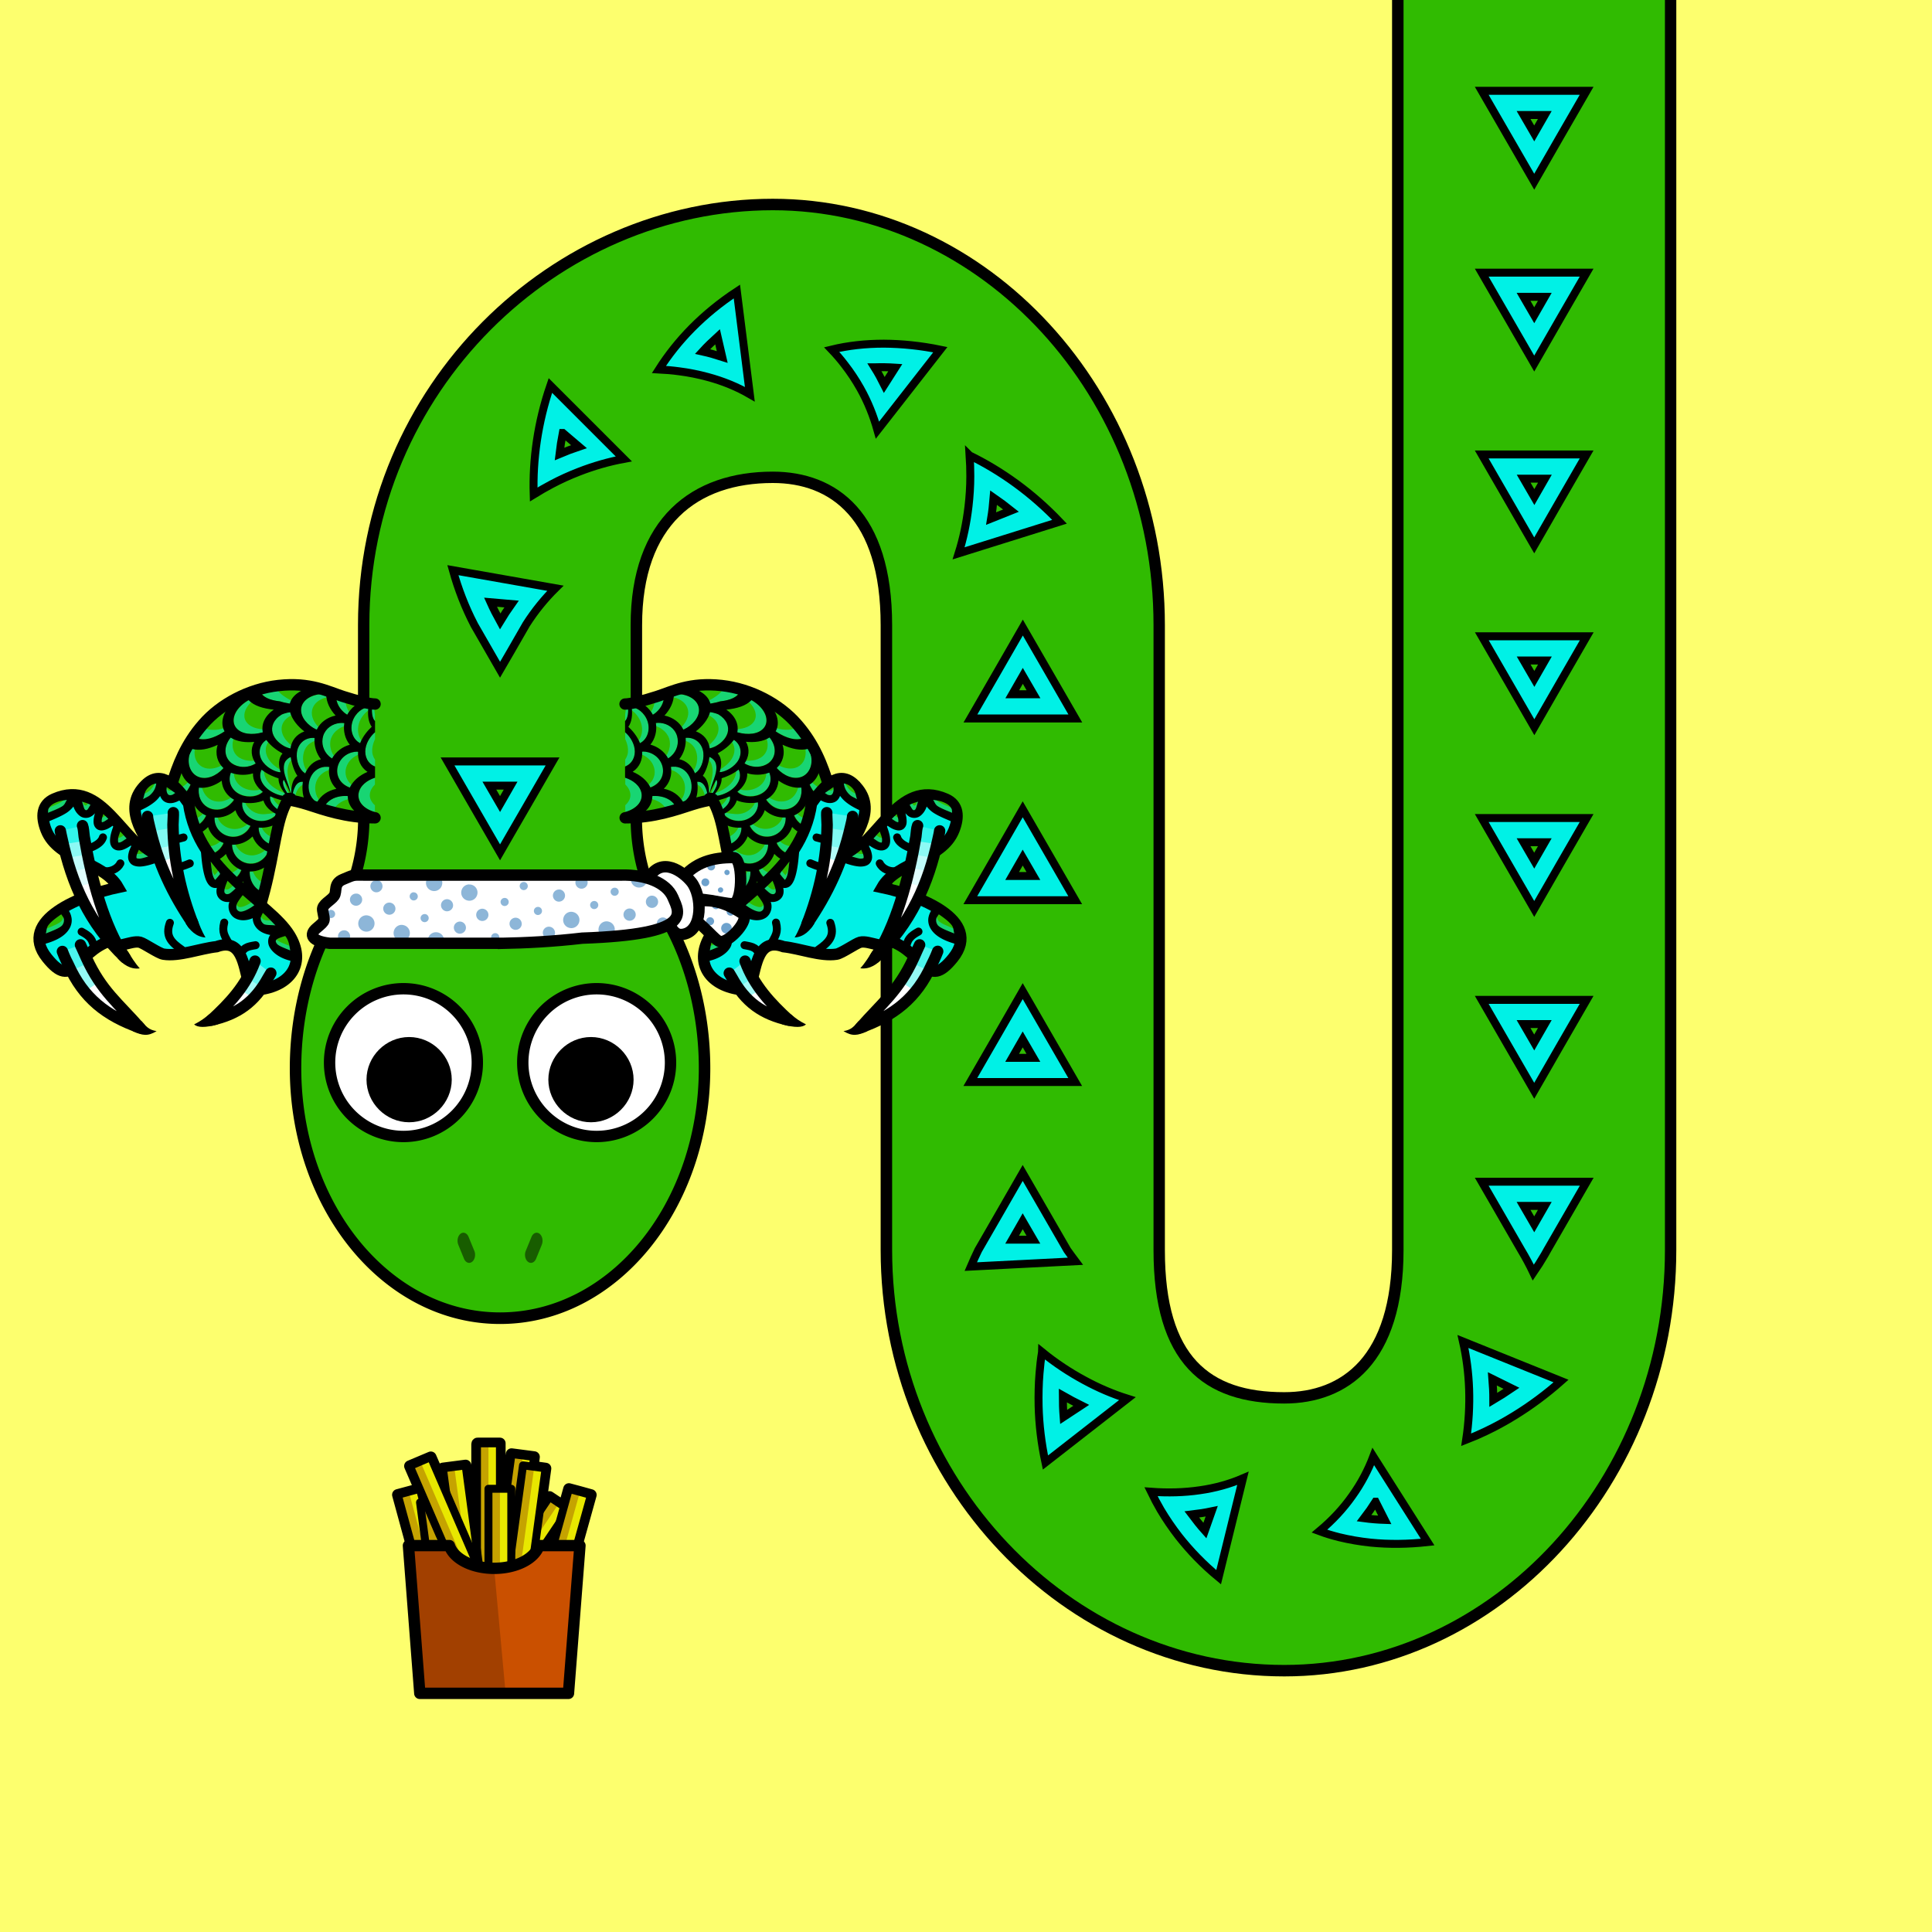 <?xml version="1.0" encoding="UTF-8" standalone="no"?> <svg xmlns="http://www.w3.org/2000/svg" xmlns:xhtml="http://www.w3.org/1999/xhtml" width="170" height="170" viewBox="0 0 170 170" version="1.1"><rect x="0" y="0" width="170" height="170" fill="#333333" stroke="none"/> <style> @media (prefers-color-scheme: dark) { svg { background: #0e0e0e; } } </style><g id="pattern-base" data-size="16"> <path d="m 12,3.38 -4,2.31 -4,2.31 L 5.59,8.93 8,10.31 12,12.62 Z m -2.13,3.68 v 1.87 L 8.25,8 Z" fill="#00f1e6" stroke="#000000" stroke-width="0.7" stroke-linecap="square"/> </g><g id="background"> <rect fill="#fdff6e" x="0" y="0" width="170" height="170"/> </g> <g id="food" transform="translate(34.5,126.5)" data-width="18" data-height="23" data-anchorx="0.5" data-anchory="0.5"> <g> <path d="M 7.47,0.6 V 9.94 L 6.47,2.44 4.47,2.7 4.76,4.84 3.41,1.72 1.56,2.5 2.43,4.51 0.5,5.03 4.17,18.47 4.46,20.57 6.45,20.3 6.28,19.01 l 0.12,-0.03 -0.23,-0.83 0.13,0.08 0.84,0.56 0.97,-1.44 0.36,-0.05 -0.06,-0.41 0.07,-0.11 v 2.71 h 1.01 1.01 v -2.07 l 0.99,0.13 0.9,-6.57 L 14.73,7.51 11.54,18.96 13.47,19.49 17.5,5.04 16.53,4.77 15.56,4.51 15.13,6.06 14.69,5.77 13.85,5.21 12.99,6.48 13.51,2.71 12.51,2.57 12.39,2.55 12.5,1.7 11.51,1.57 10.51,1.44 10.09,4.5 H 9.49 V 0.5 H 8.48 l -0.93,0 c -0.07,0 -0.07,0 -0.07,0.1 z M 2.47,4.61 2.92,5.64 2.76,5.66 Z m 2.72,6.3 0.56,1.29 v 0 l 0.56,4.21 -0.32,0.48 z" fill="none" stroke="#000000" stroke-linecap="round" stroke-linejoin="round"/> <path d="M 7.47,0.5 H 9.49 V 15.5 H 7.47 Z" fill="#e8e700"/> <path d="M 7.47,0.5 H 8.48 V 15.5 H 7.47 Z" fill="#c5a300"/> <path d="M 7.47,15.5 H 9.49 V 0.5 H 7.47 Z" fill="none" stroke="#000000" stroke-width="0.7" stroke-linecap="round" stroke-linejoin="round"/> <path d="M 10.51,1.44 12.5,1.7 10.47,16.57 8.48,16.3 Z" fill="#e8e700"/> <path d="M 10.51,1.44 11.51,1.57 9.48,16.43 8.48,16.3 Z" fill="#c5a300"/> <path d="M 8.48,16.3 10.47,16.57 12.5,1.7 10.51,1.44 Z" fill="none" stroke="#000000" stroke-width="0.7" stroke-linecap="round" stroke-linejoin="round"/> <path d="M 13.85,5.21 15.52,6.32 7.13,18.79 5.46,17.68 Z" fill="#e8e700"/> <path d="M 13.85,5.21 14.69,5.77 6.3,18.23 5.46,17.68 Z" fill="#c5a300"/> <path d="M 5.46,17.68 7.13,18.79 15.52,6.32 13.85,5.21 Z" fill="none" stroke="#000000" stroke-width="0.7" stroke-linecap="round" stroke-linejoin="round"/> <path d="M 15.56,4.51 17.5,5.04 13.47,19.49 11.54,18.96 Z" fill="#e8e700"/> <path d="M 15.56,4.51 16.53,4.77 12.5,19.23 11.54,18.96 Z" fill="#c5a300"/> <path d="M 11.54,18.96 13.47,19.49 17.5,5.04 15.56,4.51 Z" fill="none" stroke="#000000" stroke-width="0.7" stroke-linecap="round" stroke-linejoin="round"/> <path d="M 11.52,2.44 13.51,2.7 11.48,17.57 9.49,17.3 Z" fill="#e8e700"/> <path d="M 11.52,2.44 12.51,2.57 10.48,17.43 9.49,17.3 Z" fill="#c5a300"/> <path d="M 9.49,17.3 11.48,17.57 13.51,2.7 11.52,2.44 Z" fill="none" stroke="#000000" stroke-width="0.7" stroke-linecap="round" stroke-linejoin="round"/> <path d="m 8.48,4.5 2.01,0 0,15 -2.01,0 z" fill="#e8e700"/> <path d="m 8.48,4.5 1.01,0 0,15 -1.01,0 z" fill="#c5a300"/> <path d="m 8.48,19.5 2.01,0 0,-15 -2.01,0 z" fill="none" stroke="#000000" stroke-width="0.7" stroke-linecap="round" stroke-linejoin="round"/> <path d="M 4.47,2.7 6.47,2.44 8.46,17.3 6.47,17.57 Z" fill="#e8e700"/> <path d="M 4.47,2.7 5.47,2.57 7.47,17.43 6.47,17.57 Z" fill="#c5a300"/> <path d="M 6.47,17.57 8.46,17.3 6.47,2.44 4.47,2.7 Z" fill="none" stroke="#000000" stroke-width="0.7" stroke-linecap="round" stroke-linejoin="round"/> <path d="M 0.5,5.03 2.44,4.5 6.4,18.98 4.46,19.5 Z" fill="#e8e700"/> <path d="M 0.5,5.03 1.47,4.76 5.43,19.24 4.46,19.5 Z" fill="#c5a300"/> <path d="M 4.46,19.5 6.4,18.98 2.44,4.5 0.5,5.03 Z" fill="none" stroke="#000000" stroke-width="0.7" stroke-linecap="round" stroke-linejoin="round"/> <path d="M 2.46,5.7 4.46,5.44 6.45,20.3 4.46,20.57 Z" fill="#e8e700"/> <path d="M 2.46,5.7 3.46,5.57 5.45,20.43 4.46,20.57 Z" fill="#c5a300"/> <path d="M 4.46,20.57 6.45,20.3 4.46,5.44 2.46,5.7 Z" fill="none" stroke="#000000" stroke-width="0.7" stroke-linecap="round" stroke-linejoin="round"/> <path d="M 1.56,2.5 3.41,1.71 9.36,15.5 7.51,16.29 Z" fill="#e8e700"/> <path d="M 1.56,2.5 2.49,2.11 8.43,15.89 7.51,16.29 Z" fill="#c5a300"/> <path d="M 7.51,16.29 9.36,15.5 3.41,1.71 1.56,2.5 Z" fill="none" stroke="#000000" stroke-width="0.7" stroke-linecap="round" stroke-linejoin="round"/> <path d="M 1.44,9.5 2.44,22.5 H 15.52 L 16.53,9.5 H 12.93 A 4.02,2.5 0 0 1 8.98,11.5 4.02,2.5 0 0 1 5.04,9.5 Z" fill="#ca5000"/> <path d="M 1.44,9.5 2.44,22.5 H 9.99 L 8.98,11.5 C 7.07,11.5 5.42,10.66 5.04,9.5 Z" fill="#000000" fill-opacity="0.2"/> <path d="M 1.44,9.5 2.44,22.5 H 15.52 L 16.53,9.5 H 12.93 A 4.02,2.5 0 0 1 8.98,11.5 4.02,2.5 0 0 1 5.04,9.5 Z" fill="none" stroke="#000000" stroke-linecap="round" stroke-linejoin="round"/> </g> </g><path id="body-color" fill="#30bb01" d="m 123,0 v 55 55 c 0,9.67 -4.66,13 -9.99,13 -6.85,0 -11,-3.33 -11,-13 V 55 c 0,-20.33 -15.34,-37.01 -34,-37.01 C 48.85,18 32,34.14 32,55 V 73 H 56 V 55 c 0,-9.13 5.16,-13 12,-13 5.33,0 9.99,3.33 9.99,13 v 55 c 0,20.33 15.85,37.01 35.01,37.01 18.67,0 34,-16.67 34,-37.01 V 55 0 Z"/> <g id="head" transform="translate(25.5,72)" data-width="37" data-height="45"> <path fill="#30bb01" d="M 6.44,0.5 C 6.36,3.23 5.7,5.94 4.46,7.88 v 0 0 C 1.9,11.84 0.49,16.84 0.49,22 c 0,12.15 8,22 18,22 10,0 18,-9.85 18,-22 0,-5.16 -1.41,-10.16 -3.97,-14.12 v 0 0 C 31.3,5.94 30.64,3.23 30.56,0.5 V 0 H 6.44 Z"/> <path fill="#000000" d="M 6.01,0 C 6.01,2.82 5.29,5.66 4.05,7.61 1.43,11.66 0,16.75 0,22 0,34.37 8.18,44.5 18.5,44.5 28.82,44.5 37,34.37 37,22 37,16.75 35.57,11.66 32.95,7.61 31.71,5.66 30.99,2.82 30.99,0 h -1 c 0,2.99 0.75,5.97 2.12,8.14 a 0.5,0.5 0 0 0 0,0.01 c 2.5,3.86 3.88,8.77 3.88,13.84 0,11.93 -7.83,21.49 -17.49,21.49 -9.66,0 -17.49,-9.56 -17.49,-21.49 0,-5.07 1.38,-9.98 3.88,-13.84 a 0.5,0.5 0 0 0 0,-0.01 C 6.26,5.97 7,2.99 7.01,0 Z"/> <path fill="#000000" fill-opacity="0.5" d="m 15.27,36.47 a 0.52,0.71 0 0 0 -0.25,0.09 0.52,0.71 0 0 0 -0.01,0.01 0.52,0.71 0 0 0 -0.18,0.96 0.52,0.71 0 0 0 0,0.01 l 0.5,1.22 a 0.52,0.71 0 0 0 0.71,0.27 0.52,0.71 0 0 0 0.2,-0.96 0.52,0.71 0 0 0 -0.01,-0.02 l -0.5,-1.22 a 0.52,0.71 0 0 0 -0.46,-0.36 z m 6.46,0 a 0.52,0.71 0 0 0 -0.46,0.36 l -0.5,1.22 a 0.52,0.71 0 0 0 -0.01,0.02 0.52,0.71 0 0 0 0.2,0.96 0.52,0.71 0 0 0 0.71,-0.27 l 0.5,-1.22 a 0.52,0.71 0 0 0 0,-0.01 0.52,0.71 0 0 0 -0.18,-0.96 0.52,0.71 0 0 0 -0.01,-0.01 0.52,0.71 0 0 0 -0.25,-0.09 z"/> </g> <g id="pattern"> <path d="m 130.38,7.99 2.31,4 2.31,4 0.92,-1.6 1.38,-2.4 2.31,-4 z m 3.68,2.13 h 1.87 l -0.93,1.62 z m -3.68,13.87 2.31,4 2.31,4 0.92,-1.6 1.38,-2.4 2.31,-4 z m -65.54,1.66 c -1.49,0.98 -2.8,2.06 -3.94,3.21 -1.14,1.15 -2.11,2.38 -2.92,3.65 0.6,0.03 1.19,0.08 1.77,0.16 0.87,0.11 1.71,0.28 2.52,0.5 1.34,0.36 2.59,0.87 3.71,1.52 z m 69.22,0.47 h 1.87 l -0.93,1.62 z m -70.92,3.51 0.41,1.78 c -0.56,-0.18 -1.14,-0.35 -1.73,-0.48 0.41,-0.45 0.86,-0.88 1.32,-1.3 z m 14.63,0.61 c -1.61,0 -3.15,0.17 -4.59,0.52 0.41,0.43 0.79,0.87 1.13,1.32 0.53,0.68 0.99,1.38 1.39,2.09 0.67,1.19 1.16,2.43 1.51,3.68 l 5.53,-7.08 c -1.7,-0.35 -3.37,-0.52 -4.97,-0.53 z m -0.82,2.08 c 0.6,-0.02 1.21,-0.01 1.83,0.03 l -0.97,1.52 c -0.26,-0.52 -0.54,-1.04 -0.86,-1.55 z m -28.52,1.6 c -0.56,1.63 -0.95,3.26 -1.19,4.87 -0.24,1.61 -0.33,3.19 -0.28,4.72 0.52,-0.32 1.04,-0.62 1.57,-0.9 0.79,-0.42 1.59,-0.78 2.39,-1.09 1.33,-0.52 2.67,-0.9 3.97,-1.14 z m 1.1,4.18 1.41,1.2 c -0.57,0.19 -1.14,0.41 -1.71,0.65 0.07,-0.61 0.17,-1.23 0.29,-1.85 z m 80.85,1.89 2.31,4 2.31,4 0.92,-1.6 1.38,-2.4 2.31,-4 z m -45.06,0.09 c 0.04,0.61 0.06,1.22 0.06,1.82 0,0.91 -0.06,1.8 -0.16,2.66 -0.17,1.45 -0.46,2.83 -0.87,4.13 l 8.88,-2.78 C 92.03,44.65 90.74,43.52 89.41,42.55 88.08,41.58 86.7,40.75 85.32,40.08 Z m 48.75,2.04 h 1.87 l -0.93,1.62 z m -46.64,1.67 c 0.52,0.36 1.03,0.74 1.53,1.14 l -1.75,0.7 c 0.1,-0.6 0.17,-1.22 0.22,-1.84 z m -47.58,6.38 c 0.47,1.69 1.09,3.28 1.85,4.75 0.01,0.03 0.03,0.05 0.04,0.08 L 44,58.93 44.93,57.33 46.27,55 c 0.01,-0.02 0.03,-0.04 0.04,-0.07 0.76,-1.19 1.63,-2.25 2.56,-3.17 z m 3.31,2.82 1.85,0.16 c -0.35,0.49 -0.68,1 -1,1.53 -0.3,-0.54 -0.59,-1.11 -0.85,-1.69 z m 46.84,2.23 -0.92,1.6 -1.38,2.4 -2.31,4 h 9.23 l -2.31,-4 z m 40.39,0.77 2.31,4 2.31,4 0.92,-1.6 1.38,-2.4 2.31,-4 z m 3.68,2.13 h 1.87 l -0.93,1.62 z m -44.07,1.35 0.94,1.62 H 89.07 Z M 39.38,67 41.69,71 44,75 44.92,73.4 46.31,71 l 2.31,-4 z m 3.68,2.13 h 1.87 l -0.93,1.62 z m 46.93,2.08 -0.92,1.6 -1.38,2.4 -2.31,4 h 9.23 l -2.31,-4 z m 40.39,0.77 2.31,4 2.31,4 0.92,-1.6 1.38,-2.4 2.31,-4 z m 3.68,2.13 h 1.87 l -0.93,1.62 z m -44.07,1.35 0.94,1.62 h -1.87 z m 0,11.75 -0.92,1.6 -1.38,2.4 -2.31,4 h 9.23 l -2.31,-4 z m 40.39,0.77 2.31,4 2.31,4 0.92,-1.6 1.38,-2.4 2.31,-4 z m 3.68,2.13 h 1.87 l -0.93,1.62 z m -44.07,1.35 0.94,1.62 h -1.87 z m 0,11.75 -0.92,1.6 -1.38,2.4 L 86.08,110 c -0.23,0.47 -0.45,0.96 -0.66,1.45 l 9.21,-0.47 C 94.39,110.66 94.15,110.34 93.91,110 l -1.61,-2.79 z m 40.39,0.77 2.31,4 1.16,2.01 c 0.38,0.63 0.74,1.3 1.07,1.99 0.35,-0.51 0.68,-1.03 1,-1.58 0.08,-0.14 0.15,-0.27 0.23,-0.41 l 1.16,-2.01 2.31,-4 z m 3.68,2.13 h 1.87 l -0.93,1.62 z m -44.07,1.35 0.94,1.62 h -1.87 z m 38.74,10.58 c 0.3,1.33 0.49,2.74 0.54,4.19 0.05,1.45 -0.03,2.95 -0.26,4.46 0.57,-0.22 1.14,-0.47 1.71,-0.74 0.86,-0.41 1.71,-0.87 2.55,-1.39 1.4,-0.86 2.78,-1.88 4.09,-3.04 z m -37.04,0.94 c -0.1,0.61 -0.17,1.22 -0.22,1.85 -0.08,0.94 -0.1,1.91 -0.08,2.88 0.04,1.63 0.24,3.3 0.6,4.98 l 7.21,-5.62 c -1.27,-0.4 -2.55,-0.94 -3.81,-1.63 -1.26,-0.68 -2.51,-1.5 -3.7,-2.47 z m 39.63,2.35 1.68,0.83 c -0.53,0.36 -1.06,0.7 -1.6,1.02 0,-0.63 -0.03,-1.24 -0.08,-1.85 z m -37.8,1.47 c 0.54,0.31 1.08,0.59 1.62,0.86 l -1.55,1.02 c -0.05,-0.63 -0.07,-1.26 -0.07,-1.88 z m 27.32,5.36 c -0.45,1.19 -1.06,2.36 -1.85,3.46 -0.78,1.11 -1.74,2.15 -2.89,3.11 0.56,0.21 1.14,0.38 1.73,0.53 0.9,0.22 1.83,0.38 2.79,0.48 1.6,0.16 3.28,0.14 5,-0.05 z m -11.47,1.92 c -1.16,0.5 -2.44,0.86 -3.8,1.05 -1.36,0.2 -2.8,0.24 -4.29,0.13 0.26,0.54 0.54,1.07 0.85,1.6 0.47,0.79 1,1.57 1.59,2.33 0.99,1.26 2.15,2.47 3.51,3.59 z m 11.67,2.06 0.81,1.6 c -0.62,-0.02 -1.22,-0.07 -1.82,-0.15 0.36,-0.47 0.7,-0.96 1.01,-1.45 z m -14.42,0.84 -0.6,1.7 c -0.41,-0.46 -0.79,-0.94 -1.15,-1.42 0.6,-0.07 1.18,-0.16 1.75,-0.28 z" fill="#00f1e6" stroke="#000000" stroke-width="0.7" stroke-linecap="square"/> </g><g id="body-outline"> <path fill="#000000" d="m 122.49,0 v 55 55 c 0,4.75 -1.15,7.86 -2.87,9.79 -1.73,1.92 -4.06,2.71 -6.62,2.71 -3.34,0 -5.92,-0.8 -7.7,-2.71 -1.78,-1.91 -2.8,-5.02 -2.8,-9.78 V 55 C 102.5,34.42 86.96,17.49 68,17.49 48.57,17.49 31.5,33.86 31.5,55 v 17.205 h 1 V 72.195 55 c 0,-20.6 16.63,-36.5 35.5,-36.5 18.37,0 33.5,16.42 33.5,36.5 v 55 c 0,4.9 1.06,8.3 3.07,10.47 2.01,2.17 4.93,3.03 8.43,3.03 2.77,0 5.43,-0.88 7.37,-3.04 1.94,-2.16 3.13,-5.55 3.13,-10.46 V 55 0 Z m 24.01,0 v 55 55 c 0,20.08 -15.13,36.5 -33.5,36.5 -18.86,0 -34.5,-16.43 -34.5,-36.5 V 55 c 0,-4.91 -1.19,-8.3 -3.13,-10.46 -1.94,-2.16 -4.6,-3.04 -7.37,-3.04 -3.52,0 -6.66,1 -8.92,3.22 -2.26,2.22 -3.59,5.62 -3.59,10.28 l 0.01,17.205 h 1 V 55 c 0,-4.47 1.25,-7.57 3.28,-9.57 2.03,-2 4.89,-2.93 8.22,-2.93 2.56,0 4.9,0.79 6.62,2.71 1.73,1.92 2.87,5.03 2.87,9.79 v 55 c 0,20.59 16.06,37.51 35.51,37.51 18.96,0 34.5,-16.92 34.5,-37.51 V 55 0 Z"/> </g><g id="eyes" transform="translate(25.5,72)"> <path d="M 3.5,21.5 A 6.5,6.5 0 0 0 10,28 6.5,6.5 0 0 0 16.5,21.5 6.5,6.5 0 0 0 10,15 6.5,6.5 0 0 0 3.5,21.5 Z" fill="#ffffff" stroke="#000000"/> <path d="m 10.5,19.25 c -2.05,0 -3.75,1.7 -3.75,3.75 0,2.05 1.7,3.75 3.75,3.75 2.05,0 3.75,-1.7 3.75,-3.75 0,-2.05 -1.7,-3.75 -3.75,-3.75 z" fill="#000000"/> <path d="M 20.5,21.5 A 6.5,6.5 0 0 0 27,28 6.5,6.5 0 0 0 33.5,21.5 6.5,6.5 0 0 0 27,15 6.5,6.5 0 0 0 20.5,21.5 Z" fill="#ffffff" stroke="#000000"/> <path d="m 26.5,19.25 c 2.05,0 3.75,1.7 3.75,3.75 0,2.05 -1.7,3.75 -3.75,3.75 -2.05,0 -3.75,-1.7 -3.75,-3.75 0,-2.05 1.7,-3.75 3.75,-3.75 z" fill="#000000"/> </g><g id="wings" transform="translate(2.5,42)" data-width="83" data-height="50" data-anchorx="0.5" data-anchory="0.37"> <path fill="#30bb01" d="m 21.99,18.32 c -2.6,0.29 -5.09,1.63 -6.62,3.39 -1.54,1.75 -2.27,3.66 -2.79,5.4 -1.04,3.48 -1.38,6.74 -2.02,8.49 l 9.38,3.45 c 1.34,-3.63 1.62,-7.07 2.22,-9.09 0.3,-1.01 0.64,-1.56 0.73,-1.66 0.09,-0.1 -0.22,0 0.19,-0.04 -0.84,0.09 0.12,0.09 1.51,0.54 1.4,0.45 3.35,1.16 5.9,1.16 V 19.95 c -0.46,0 -1.48,-0.24 -2.82,-0.67 -1.34,-0.43 -2.87,-1.27 -5.68,-0.96 z" /> <path fill="#00f1e6" fill-opacity="0.5" d="m 21.76,18.37 v 0 c 0.03,0.2 0.14,0.37 0.3,0.52 0.1,0.12 0.23,0.22 0.37,0.33 0.22,0.16 0.46,0.31 0.73,0.43 -0.04,0.09 -0.1,0.17 -0.12,0.27 -0.19,-0.03 -0.37,-0.07 -0.56,-0.11 -0.11,-0.03 -0.21,-0.06 -0.32,-0.09 -0.58,-0.06 -1.08,-0.2 -1.4,-0.45 -0.05,-0.05 -0.11,-0.09 -0.15,-0.15 -0.09,-0.1 -0.16,-0.2 -0.2,-0.33 v 0 c 0.43,-0.16 0.88,-0.3 1.35,-0.42 z m 5.39,0.53 c 0.29,0.07 0.56,0.15 0.81,0.23 h 0 v 0 c -0.11,0.33 -0.09,0.67 0.01,0.97 0.06,0.2 0.14,0.38 0.26,0.55 -0.06,0.08 -0.12,0.15 -0.17,0.24 -0.1,-0.06 -0.2,-0.14 -0.29,-0.22 -0.35,-0.3 -0.61,-0.73 -0.67,-1.18 0,-0.07 -0.01,-0.14 -0.01,-0.21 0,-0.13 0.01,-0.26 0.05,-0.39 z M 26.13,19.07 c 0.02,0 0.05,0.01 0.07,0.02 0,0.09 0.02,0.18 0.03,0.27 -0.67,0.17 -1.16,0.57 -1.27,1.13 -0.11,0.54 0.17,1.09 0.56,1.48 -0.05,0.08 -0.11,0.15 -0.15,0.23 -0.02,0 -0.04,-0.01 -0.06,-0.01 l 0,0 c -0.72,-0.32 -1.39,-1.06 -1.32,-1.82 0.08,-0.78 1,-1.34 2.12,-1.29 z m -6.74,0.54 c 0.06,0.07 0.14,0.11 0.21,0.17 -0.61,0.59 -0.74,1.23 -0.46,1.69 0.28,0.46 0.88,0.66 1.48,0.7 0,0.09 0,0.18 0.01,0.27 -0.02,0.01 -0.04,0.02 -0.06,0.03 l 0,-0.01 c -0.83,0.23 -1.82,0.18 -2.29,-0.42 -0.47,-0.6 -0.2,-1.63 1.02,-2.38 0.03,-0.01 0.06,-0.03 0.09,-0.04 z m 10.88,0.34 c 0.08,0.02 0.14,0.03 0.18,0.02 h 0 v 0 c -0.02,0.35 -0.01,0.64 0.04,0.89 0,0.2 0,0.4 0,0.59 -0.16,-0.15 -0.27,-0.5 -0.27,-0.92 0,-0.07 0,-0.13 0.01,-0.2 0.01,-0.13 0.02,-0.25 0.04,-0.38 z m -0.38,0.29 c 0.01,0 0.02,0.01 0.03,0.01 -0.01,0.09 -0.01,0.17 -0.02,0.26 -0.29,0.22 -0.66,0.61 -0.82,1.16 -0.16,0.55 -0.07,1.1 0.22,1.48 -0.04,0.08 -0.09,0.15 -0.12,0.24 -0.01,0 -0.03,-0.01 -0.04,-0.01 v 0 c -0.6,-0.32 -0.88,-1.14 -0.62,-1.9 0.26,-0.77 0.95,-1.22 1.37,-1.24 z m -6.87,0.43 c 0.02,0.09 0.07,0.19 0.11,0.28 -0.23,0.11 -0.41,0.26 -0.56,0.42 v 0 c -0.09,0.11 -0.16,0.22 -0.21,0.34 -0.08,0.2 -0.1,0.4 -0.07,0.6 0.03,0.2 0.1,0.39 0.2,0.55 0.06,0.11 0.14,0.22 0.22,0.31 0.13,0.15 0.27,0.3 0.42,0.41 -0.03,0.09 -0.06,0.18 -0.07,0.27 -0.1,-0.02 -0.2,-0.05 -0.3,-0.09 -0.06,-0.02 -0.12,-0.05 -0.17,-0.07 -0.31,-0.16 -0.62,-0.39 -0.84,-0.68 -0.03,-0.06 -0.08,-0.11 -0.11,-0.17 -0.06,-0.11 -0.12,-0.22 -0.16,-0.34 -0.04,-0.13 -0.05,-0.25 -0.04,-0.38 0,-0.01 0,-0.03 0,-0.04 0,-0.05 0.01,-0.1 0.01,-0.15 0,0 0,0 0,-0.01 0.07,-0.39 0.35,-0.77 0.82,-1.05 0.08,-0.04 0.17,-0.07 0.26,-0.1 0.16,-0.05 0.32,-0.09 0.49,-0.11 z m 4.41,0.95 c 0.12,-0.01 0.24,-0.01 0.36,0 -0.02,0.1 -0.01,0.2 -0.02,0.29 -0.19,0.06 -0.38,0.15 -0.54,0.28 -0.27,0.19 -0.48,0.45 -0.6,0.78 -0.11,0.33 -0.1,0.67 -0.01,0.97 l -0.2,0.57 c -0.33,-0.3 -0.54,-0.73 -0.56,-1.18 0,-0.07 0,-0.14 0.01,-0.21 0.01,-0.13 0.03,-0.26 0.07,-0.39 0.04,-0.13 0.1,-0.25 0.17,-0.36 0.01,-0.01 0.02,-0.03 0.03,-0.04 0.02,-0.04 0.06,-0.08 0.08,-0.12 0,0 0,0 0,0 0.29,-0.36 0.74,-0.57 1.21,-0.61 z m -0.81,2.33 c 0.06,0.2 0.14,0.39 0.26,0.55 -0.06,0.08 -0.12,0.15 -0.17,0.24 -0.11,-0.06 -0.2,-0.14 -0.29,-0.22 z M 15.39,21.96 v 0 c 0.26,0.22 0.63,0.28 1.01,0.26 0.25,-0.01 0.5,-0.05 0.77,-0.14 0.03,0.09 0.05,0.19 0.1,0.27 -0.15,0.1 -0.3,0.18 -0.45,0.27 -0.56,0.3 -1.13,0.48 -1.62,0.42 -0.07,-0.02 -0.15,-0.02 -0.21,-0.05 -0.13,-0.04 -0.26,-0.08 -0.37,-0.16 h 0 c 0.23,-0.3 0.49,-0.59 0.76,-0.87 z m 15.11,0.47 v 0.6 c -0.12,0.26 -0.23,0.57 -0.25,0.91 -0.02,0.35 0.07,0.65 0.25,0.91 v 0.59 c -0.45,-0.18 -0.74,-0.55 -0.83,-0.98 -0.01,-0.07 -0.02,-0.13 -0.02,-0.2 -0.01,-0.13 -0.01,-0.26 0.01,-0.39 0.02,-0.13 0.06,-0.26 0.1,-0.38 0,-0.01 0.01,-0.03 0.02,-0.04 0.01,-0.05 0.03,-0.09 0.05,-0.13 0,0 0,0 0,0 0.18,-0.39 0.45,-0.7 0.67,-0.89 z m -12.71,0.46 c 0.08,0.05 0.18,0.09 0.27,0.13 -0.09,0.23 -0.11,0.45 -0.09,0.66 0.03,0.34 0.17,0.64 0.43,0.87 0.26,0.22 0.58,0.33 0.88,0.37 l 0.43,0.4 c -0.37,0.16 -0.83,0.21 -1.27,0.09 -0.06,-0.02 -0.13,-0.04 -0.19,-0.07 -0.12,-0.05 -0.24,-0.1 -0.35,-0.18 -0.11,-0.08 -0.2,-0.17 -0.28,-0.28 -0.01,-0.01 -0.02,-0.03 -0.03,-0.04 -0.03,-0.04 -0.06,-0.08 -0.09,-0.12 0,0 0,0 0,0 -0.23,-0.4 -0.23,-0.93 0.04,-1.44 0.07,-0.13 0.15,-0.27 0.26,-0.39 z m 7.33,0.03 c 0.02,0 0.03,0.01 0.05,0.01 -0.01,0.09 0.01,0.18 0.01,0.27 -0.52,0.18 -0.88,0.59 -0.98,1.15 -0.11,0.54 0.03,1.09 0.28,1.46 -0.04,0.08 -0.09,0.15 -0.12,0.23 -0.01,0 -0.03,-0.01 -0.04,-0.01 v -0.01 c -0.46,-0.29 -0.78,-1.03 -0.7,-1.77 0.08,-0.78 0.66,-1.37 1.51,-1.33 z m -4.19,0.19 c 0.05,0.07 0.11,0.13 0.17,0.2 -0.31,0.45 -0.27,0.98 0.01,1.45 0.27,0.45 0.71,0.77 1.01,0.94 0.02,0.08 0.04,0.16 0.06,0.24 -0.01,0 -0.01,0.01 -0.02,0.01 l 0,0 c -0.32,0 -1.04,-0.28 -1.5,-0.86 -0.47,-0.61 -0.44,-1.47 0.22,-1.95 0.02,-0.01 0.03,-0.02 0.05,-0.02 z m -6.57,0.77 c 0.09,0.03 0.19,0.03 0.28,0.04 -0.11,0.72 0.16,1.3 0.68,1.57 0.51,0.26 1.13,0.15 1.66,-0.13 0.06,0.07 0.11,0.15 0.18,0.21 -0.01,0.02 -0.02,0.04 -0.03,0.05 l -0.01,0 c -0.57,0.64 -1.45,1.03 -2.19,0.72 -0.73,-0.31 -1.11,-1.3 -0.61,-2.39 0.01,-0.02 0.03,-0.05 0.04,-0.07 z m 14.6,0.25 c 0.02,0 0.03,0.01 0.05,0.01 -0.01,0.09 0.01,0.18 0.01,0.27 -0.47,0.19 -0.9,0.58 -1.06,1.13 -0.16,0.55 0.01,1.11 0.47,1.51 0,0 0,0 0,0 -0.05,0.08 -0.11,0.15 -0.15,0.23 -0.02,0 -0.04,-0.01 -0.06,-0.01 v -0.01 c -0.89,-0.35 -1.22,-1.18 -0.97,-1.94 0.26,-0.77 1.01,-1.21 1.72,-1.2 z m -5.89,0.48 c 0.01,0.09 0.04,0.18 0.06,0.27 -0.12,0.12 -0.2,0.28 -0.25,0.45 -0.03,0.11 -0.06,0.23 -0.07,0.36 -0.02,0.17 -0.01,0.36 0.02,0.56 0.03,0.2 0.07,0.41 0.11,0.59 0.02,0.11 0.05,0.21 0.08,0.3 0.04,0.14 0.07,0.28 0.11,0.38 -0.01,0.1 -0.01,0.18 -0.01,0.28 -0.02,-0.01 -0.04,-0.04 -0.05,-0.07 -0.01,-0.02 -0.02,-0.04 -0.03,-0.06 -0.05,-0.29 -0.14,-0.54 -0.27,-0.9 -0.02,-0.06 -0.04,-0.12 -0.06,-0.18 -0.04,-0.11 -0.08,-0.24 -0.12,-0.36 -0.04,-0.13 -0.06,-0.25 -0.08,-0.37 0,-0.01 0,-0.03 -0.01,-0.04 -0.01,-0.05 -0.01,-0.09 -0.02,-0.13 0,0 0,0 0,0 -0.03,-0.35 0.05,-0.64 0.25,-0.83 0.04,-0.04 0.07,-0.08 0.12,-0.11 0.07,-0.06 0.15,-0.11 0.24,-0.13 z m -3.79,0.31 c 0.2,0.03 0.39,0.04 0.58,0.01 0.04,0.08 0.08,0.17 0.13,0.24 -0.09,0.06 -0.19,0.1 -0.29,0.14 z m 6.82,0.54 c 0.12,-0.01 0.24,-0.01 0.36,0.01 -0.02,0.1 -0.01,0.2 -0.02,0.29 -0.2,0.06 -0.38,0.15 -0.54,0.27 -0.26,0.19 -0.46,0.45 -0.58,0.78 -0.11,0.33 -0.11,0.67 -0.03,0.98 0.05,0.2 0.13,0.39 0.26,0.55 -0.06,0.08 -0.12,0.15 -0.17,0.24 -0.11,-0.06 -0.2,-0.14 -0.29,-0.22 -0.32,-0.3 -0.46,-0.73 -0.46,-1.17 0.01,-0.07 0.01,-0.14 0.02,-0.21 0.01,-0.13 0.04,-0.26 0.08,-0.39 0.04,-0.13 0.1,-0.25 0.16,-0.36 0.01,-0.01 0.01,-0.03 0.02,-0.04 0.02,-0.04 0.05,-0.08 0.08,-0.12 0,0 0,0 0,0 0.26,-0.36 0.65,-0.58 1.11,-0.61 z m -5.59,0.25 c 0.07,0.06 0.15,0.1 0.23,0.15 -0.01,0.17 0.03,0.34 0.1,0.52 0.11,0.28 0.29,0.53 0.56,0.76 0.25,0.22 0.53,0.37 0.76,0.48 l 0,0 c 0.14,0.07 0.28,0.12 0.38,0.16 0.06,0.07 0.11,0.14 0.17,0.22 -0.03,0.02 -0.08,0.02 -0.13,0.03 -0.19,0.01 -0.54,-0.06 -0.91,-0.23 -0.06,-0.03 -0.12,-0.05 -0.17,-0.09 -0.11,-0.06 -0.22,-0.12 -0.33,-0.2 -0.11,-0.08 -0.21,-0.16 -0.3,-0.26 -0.01,-0.01 -0.02,-0.02 -0.03,-0.03 -0.04,-0.03 -0.07,-0.07 -0.1,-0.11 0,0 0,0 0,0 -0.28,-0.34 -0.4,-0.75 -0.32,-1.12 0.02,-0.09 0.05,-0.19 0.1,-0.27 z m -2.69,0.26 c 0.09,0.03 0.17,0.05 0.26,0.07 0.01,0.56 0.34,1.03 0.85,1.29 0.51,0.26 1.08,0.26 1.48,0.14 0.07,0.06 0.12,0.13 0.2,0.18 -0.01,0.01 -0.01,0.02 -0.02,0.03 l -0.01,0 c -0.37,0.36 -1.19,0.53 -1.92,0.22 -0.74,-0.31 -1.17,-1.08 -0.88,-1.89 0.01,-0.02 0.02,-0.03 0.03,-0.05 z m 12.67,0.46 v 0.6 c -0.25,0.25 -0.43,0.55 -0.45,0.89 -0.02,0.34 0.14,0.66 0.45,0.94 v 0.59 C 29.76,29.25 29.29,28.86 29.12,28.41 c -0.02,-0.07 -0.04,-0.13 -0.05,-0.2 -0.02,-0.13 -0.03,-0.26 -0.01,-0.39 0.02,-0.13 0.07,-0.26 0.13,-0.38 0.01,-0.01 0.01,-0.03 0.02,-0.04 0.02,-0.05 0.05,-0.09 0.07,-0.13 0,0 0,0 0,0 0.26,-0.39 0.71,-0.67 1.22,-0.83 z m -8.02,0.19 c 0.04,0.08 0.08,0.15 0.12,0.22 0,0.33 0.19,0.72 0.48,1.21 -0.01,0.02 -0.03,0.04 -0.05,0.08 -0.48,-0.62 -0.76,-1.23 -0.57,-1.5 0.01,0 0.01,0 0.02,-0.01 z m 1.64,0.17 c 0.01,0 0.02,0.01 0.04,0.01 -0.01,0.09 -0.01,0.18 -0.02,0.26 -0.38,0.19 -0.59,0.61 -0.7,1.17 -0.09,-0.03 -0.17,-0.06 -0.22,-0.06 0.08,-0.78 0.36,-1.4 0.9,-1.38 z m -10.08,0.06 c 0.08,0.07 0.15,0.14 0.23,0.19 -0.07,0.15 -0.15,0.28 -0.22,0.41 -0.02,0.03 -0.04,0.05 -0.05,0.08 -0.3,0.37 -0.69,0.62 -1.12,0.69 -0.07,0 -0.14,0.02 -0.21,0.01 -0.13,0 -0.26,0 -0.39,-0.04 h 0 c 0.07,-0.27 0.14,-0.54 0.22,-0.81 v 0 l 0,0 c 0.29,0.08 0.58,0.05 0.85,-0.04 0.04,-0.02 0.08,-0.04 0.12,-0.06 0.2,-0.11 0.39,-0.25 0.56,-0.43 z m 1.25,0.44 c 0.05,0.24 0.14,0.44 0.27,0.62 h 0 c 0.03,0.04 0.05,0.07 0.08,0.11 0.18,0.22 0.42,0.38 0.71,0.46 0.29,0.08 0.57,0.07 0.84,0 0.04,-0.01 0.08,-0.02 0.12,-0.04 0.19,-0.06 0.38,-0.15 0.54,-0.26 0.08,0.06 0.15,0.12 0.24,0.16 -0.06,0.1 -0.13,0.19 -0.21,0.27 -0.02,0.02 -0.03,0.04 -0.05,0.05 -0.28,0.3 -0.66,0.51 -1.08,0.55 -0.07,0 -0.13,0.01 -0.2,0 -0.13,0 -0.26,-0.01 -0.39,-0.04 -0.13,-0.03 -0.25,-0.08 -0.37,-0.15 -0.01,-0.01 -0.03,-0.02 -0.04,-0.02 -0.04,-0.02 -0.08,-0.05 -0.12,-0.08 0,0 0,0 0,0 -0.35,-0.25 -0.57,-0.65 -0.63,-1.11 0,-0.03 -0.01,-0.06 -0.01,-0.09 -0.01,-0.14 -0.01,-0.29 0.01,-0.45 0.1,0.01 0.2,0 0.29,0 z m 12.74,0.75 c 0.02,0 0.05,0.01 0.07,0.01 0,0.09 0.02,0.18 0.04,0.27 -0.65,0.17 -1.15,0.55 -1.31,1.1 -0.31,-0.08 -0.6,-0.15 -0.86,-0.23 0.26,-0.77 1.07,-1.2 2.07,-1.15 z m -6.75,0.03 c 0.08,0.04 0.16,0.06 0.24,0.1 0.14,0.4 0.51,0.75 1.03,1.01 -0.05,0.1 -0.1,0.2 -0.15,0.3 -0.74,-0.31 -1.22,-0.89 -1.14,-1.38 0,-0.01 0.01,-0.02 0.02,-0.03 z m -2.48,0.53 c 0.1,0.02 0.19,0.02 0.29,0.03 0.06,0.17 0.16,0.32 0.29,0.45 0.03,0.03 0.06,0.06 0.08,0.08 0.19,0.19 0.43,0.34 0.72,0.42 0.29,0.08 0.57,0.08 0.83,0.04 0.04,0 0.08,0 0.12,-0.01 0.19,-0.02 0.36,-0.04 0.51,-0.09 0.08,0.05 0.16,0.09 0.24,0.13 -0.05,0.05 -0.12,0.09 -0.19,0.13 -0.02,0.01 -0.03,0.02 -0.05,0.03 -0.26,0.23 -0.63,0.39 -1.04,0.41 -0.07,0 -0.13,0 -0.2,0 -0.13,-0.01 -0.26,-0.02 -0.39,-0.05 -0.13,-0.03 -0.25,-0.08 -0.37,-0.14 -0.01,-0.01 -0.03,-0.01 -0.04,-0.02 -0.04,-0.02 -0.08,-0.05 -0.13,-0.07 0,0 0,0 0,0 -0.35,-0.23 -0.59,-0.58 -0.67,-0.97 0,-0.02 -0.01,-0.04 -0.01,-0.06 -0.01,-0.1 -0.02,-0.2 -0.01,-0.31 z m -6.06,0.4 c 0.17,0.55 0.59,0.95 1.15,1.07 0.56,0.12 1.1,-0.08 1.49,-0.46 0.08,0.05 0.15,0.1 0.24,0.13 0,0.02 -0.01,0.03 -0.01,0.05 l -0.01,0 c -0.33,0.72 -1.07,1.15 -1.86,0.99 -0.78,-0.16 -1.32,-0.85 -1.28,-1.71 0,-0.02 0.01,-0.04 0.01,-0.06 0.09,0 0.18,-0.01 0.27,-0.02 z m 3.9,0.91 c 0.19,0.5 0.61,0.88 1.17,1 0.56,0.12 1.09,-0.06 1.47,-0.38 0.08,0.04 0.15,0.09 0.24,0.12 0,0.02 -0.01,0.03 -0.01,0.05 l -0.01,0 c -0.31,0.63 -1.05,1.04 -1.83,0.88 -0.78,-0.16 -1.32,-0.83 -1.31,-1.61 0,-0.02 0.01,-0.04 0.01,-0.05 0.09,0 0.18,-0.01 0.27,-0.01 z m 3.9,0.91 c 0.2,0.45 0.63,0.81 1.19,0.93 -0.04,0.2 -0.08,0.41 -0.13,0.63 -0.78,-0.16 -1.33,-0.81 -1.33,-1.5 0,-0.02 0.01,-0.03 0.01,-0.05 0.09,0.01 0.18,0 0.26,0 z m -7.56,0.43 c 0.08,0.05 0.16,0.1 0.26,0.13 -0.05,0.11 -0.11,0.22 -0.17,0.32 -0.25,0.37 -0.63,0.62 -1.07,0.68 -0.07,0 -0.13,0.01 -0.2,0.01 -0.13,0 -0.26,0 -0.39,-0.03 h 0 c 0.04,-0.21 0.08,-0.43 0.13,-0.66 l 0,0 h 0 c 0.34,0.07 0.66,0.01 0.95,-0.12 0.18,-0.08 0.36,-0.19 0.5,-0.33 z m 1.29,0.26 c 0.08,0.19 0.2,0.35 0.34,0.49 0.22,0.23 0.5,0.4 0.84,0.47 0.34,0.07 0.66,0.01 0.96,-0.12 0.18,-0.08 0.36,-0.19 0.5,-0.33 0.08,0.04 0.16,0.1 0.26,0.13 -0.04,0.11 -0.11,0.21 -0.17,0.31 -0.25,0.37 -0.64,0.63 -1.08,0.7 -0.07,0 -0.13,0.02 -0.2,0.02 -0.13,0 -0.26,0 -0.39,-0.03 -0.13,-0.03 -0.26,-0.07 -0.37,-0.13 -0.01,-0.01 -0.03,-0.01 -0.04,-0.02 -0.05,-0.02 -0.09,-0.05 -0.13,-0.07 0,0 0,0 0,0 -0.38,-0.23 -0.65,-0.61 -0.75,-1.05 -0.02,-0.12 -0.04,-0.23 -0.04,-0.36 0.1,0 0.19,-0.01 0.29,-0.02 z m 3.93,0.77 c 0.08,0.18 0.2,0.35 0.34,0.49 0.22,0.23 0.5,0.41 0.84,0.47 0.34,0.07 0.66,0.01 0.96,-0.12 0.18,-0.08 0.36,-0.18 0.5,-0.32 0.08,0.04 0.16,0.09 0.26,0.13 -0.04,0.11 -0.11,0.21 -0.17,0.31 -0.25,0.37 -0.64,0.64 -1.09,0.71 -0.07,0 -0.13,0.02 -0.2,0.02 -0.13,0.01 -0.26,0 -0.39,-0.03 -0.13,-0.03 -0.26,-0.07 -0.37,-0.13 -0.01,-0.01 -0.03,-0.01 -0.04,-0.02 -0.05,-0.02 -0.09,-0.04 -0.13,-0.07 0,0 0,0 0,0 -0.38,-0.24 -0.65,-0.63 -0.74,-1.07 -0.02,-0.12 -0.04,-0.23 -0.04,-0.35 0.1,0 0.19,-0.01 0.29,-0.02 z m -6.28,0.74 c 0.21,0.45 0.64,0.81 1.19,0.94 0.56,0.13 1.09,-0.03 1.46,-0.38 0.08,0.04 0.16,0.09 0.24,0.12 0,0.02 -0.01,0.03 -0.01,0.05 h -0.01 c -0.31,0.69 -1.06,1.02 -1.83,0.82 -0.76,-0.19 -1.3,-0.81 -1.32,-1.49 0,-0.02 0.01,-0.03 0.01,-0.05 0.09,0 0.17,-0.01 0.26,-0.01 z m 3.92,0.83 c 0.2,0.48 0.62,0.88 1.17,1 0.56,0.13 1.09,-0.06 1.48,-0.45 0.08,0.04 0.15,0.09 0.24,0.13 0,0.02 -0.01,0.04 -0.01,0.05 h -0.01 c -0.33,0.75 -1.1,1.16 -1.87,0.96 -0.76,-0.19 -1.27,-0.9 -1.28,-1.64 0,-0.02 0.01,-0.03 0.01,-0.05 0.09,0 0.18,-0.01 0.27,-0.02 z m 3.92,0.83 c 0.19,0.51 0.59,0.94 1.15,1.07 -0.06,0.26 -0.13,0.52 -0.2,0.79 -0.76,-0.19 -1.24,-0.98 -1.23,-1.78 0,-0.02 0.01,-0.04 0.01,-0.05 0.09,0 0.18,-0.01 0.27,-0.02 z m -7.55,0.22 c 0.08,0.05 0.16,0.1 0.25,0.14 -0.05,0.09 -0.11,0.17 -0.18,0.24 L 11.7,35.1 c 0.18,-0.04 0.36,-0.11 0.5,-0.21 z m 0.98,0.35 c 0.1,0.01 0.19,0.01 0.29,0.01 0.07,0.17 0.18,0.33 0.31,0.48 l -0.57,-0.17 c -0.02,-0.1 -0.03,-0.21 -0.03,-0.31 z m 2.87,0.72 c 0.08,0.05 0.16,0.11 0.24,0.15 -0.05,0.11 -0.13,0.21 -0.2,0.3 l -0.57,-0.17 c 0.19,-0.06 0.37,-0.15 0.53,-0.29 z m 1.26,0.35 c 0.06,0.2 0.16,0.38 0.29,0.55 l -0.57,-0.17 c -0.01,-0.12 -0.02,-0.25 -0.01,-0.38 0.1,0.01 0.19,0 0.29,-0.01 z m 2.58,0.71 c 0.08,0.06 0.15,0.12 0.24,0.16 -0.06,0.13 -0.14,0.25 -0.22,0.37 l -0.57,-0.17 c 0.2,-0.08 0.38,-0.2 0.55,-0.36 z" /> <path fill="#000000" d="m 24.91,18.48 c 0.47,0.06 0.91,0.13 1.31,0.21 0.33,0.07 0.64,0.14 0.92,0.21 h 0 v 0 c -0.2,0.65 0.12,1.35 0.62,1.78 0.09,0.08 0.19,0.15 0.29,0.21 0.34,-0.63 0.92,-1.04 1.42,-1.23 0.2,0.08 0.37,0.14 0.51,0.19 0.11,0.04 0.21,0.07 0.29,0.09 v 0 c -0.11,0.68 -0.02,1.27 0.23,1.51 v 0.98 c -0.31,0.26 -0.74,0.79 -0.84,1.45 -0.1,0.67 0.2,1.32 0.84,1.57 v 0.98 c -0.72,0.23 -1.34,0.72 -1.45,1.39 -0.1,0.67 0.38,1.33 1.45,1.64 v 0.49 c -0.36,-0.02 -0.7,-0.04 -1.03,-0.08 l 0,0 c -0.96,-0.44 -1.37,-1.13 -1.37,-1.82 -0.02,0 -0.05,-0.01 -0.07,-0.01 -0.99,-0.04 -1.81,0.38 -2.07,1.15 -0.38,-0.12 -0.73,-0.23 -1.03,-0.35 -0.17,-0.06 -0.34,-0.13 -0.48,-0.19 l 0,0 c -0.32,-0.49 -0.39,-1.19 -0.3,-1.85 -0.01,0 -0.02,-0.01 -0.04,-0.01 -0.54,-0.02 -0.82,0.6 -0.9,1.38 -0.07,-0.01 -0.11,0 -0.12,0.04 0,-0.02 0.01,-0.04 0.01,-0.05 h 0 c -0.05,-0.5 -0.3,-0.91 -0.62,-1.54 -0.01,0 -0.01,0 -0.02,0.01 -0.2,0.28 0.09,0.88 0.57,1.5 -0.03,0.05 -0.06,0.13 -0.1,0.22 -0.02,0.05 -0.05,0.11 -0.07,0.17 l 0,0 c -0.32,-0.03 -0.97,-0.17 -1.57,-0.45 -0.01,0.01 -0.01,0.02 -0.02,0.03 -0.08,0.49 0.4,1.07 1.14,1.38 -0.07,0.15 -0.15,0.3 -0.23,0.45 -0.01,0.01 -0.01,0.02 -0.02,0.03 -0.04,0.12 -0.07,0.25 -0.11,0.37 l 0,0 c -0.45,0.34 -1.09,0.55 -1.78,0.49 0,0.02 -0.01,0.03 -0.01,0.05 0.01,0.7 0.55,1.35 1.33,1.5 -0.06,0.31 -0.12,0.63 -0.19,0.95 -0.04,0.19 -0.07,0.38 -0.11,0.57 l 0,0 c -0.46,0.51 -1.12,0.81 -1.81,0.79 0,0.02 -0.01,0.04 -0.01,0.05 -0.01,0.8 0.47,1.58 1.23,1.78 -0.1,0.38 -0.21,0.77 -0.32,1.17 l -0.47,-0.14 c 0.08,-0.11 0.16,-0.23 0.22,-0.37 -0.62,-0.32 -1.06,-0.93 -1.25,-1.61 -0.49,0.53 -1.17,0.81 -1.86,0.74 -0.01,0.13 -0.01,0.25 0,0.38 l -0.93,-0.28 c 0.08,-0.09 0.15,-0.19 0.2,-0.3 -0.62,-0.3 -1.08,-0.84 -1.29,-1.45 -0.47,0.46 -1.13,0.67 -1.82,0.58 -0.01,0.11 0,0.21 0.02,0.31 l -0.93,-0.28 c 0.07,-0.07 0.13,-0.15 0.18,-0.24 -0.62,-0.27 -1.11,-0.75 -1.34,-1.29 0.05,-0.24 0.11,-0.48 0.16,-0.74 0.04,-0.2 0.08,-0.42 0.13,-0.63 v 0 h 0 c 0.67,0.14 1.31,-0.13 1.67,-0.66 0.07,-0.1 0.13,-0.2 0.17,-0.32 -0.65,-0.24 -1.15,-0.76 -1.36,-1.44 0.07,-0.31 0.14,-0.63 0.21,-0.95 0.06,-0.26 0.13,-0.52 0.2,-0.79 v 0 h 0 c 0.64,0.16 1.28,-0.13 1.71,-0.67 0.02,-0.03 0.03,-0.05 0.05,-0.08 0.08,-0.13 0.16,-0.26 0.22,-0.41 -0.6,-0.37 -1.01,-1.13 -0.96,-2.09 0.19,-0.41 0.41,-0.81 0.66,-1.2 0.2,-0.31 0.42,-0.62 0.65,-0.92 l 0,0 0,0 c 0.56,0.4 1.42,0.22 2.2,-0.21 0.15,-0.08 0.3,-0.17 0.44,-0.27 -0.34,-0.59 -0.25,-1.44 0.45,-2.28 0.45,-0.28 0.92,-0.54 1.42,-0.77 0.4,-0.19 0.82,-0.36 1.25,-0.52 h 0 v 0 c 0.16,0.56 0.89,0.84 1.74,0.93 0.1,0.03 0.21,0.06 0.32,0.09 0.18,0.04 0.37,0.08 0.56,0.11 0.18,-0.68 0.88,-1.21 1.88,-1.44 z m -1.82,9.73 c 0,0.01 -0.01,0.03 -0.01,0.04 0,-0.01 0,-0.02 0,-0.03 0,0 0.01,-0.01 0.01,-0.01 z m 3.03,-9.14 c -1.12,-0.06 -2.04,0.5 -2.12,1.29 -0.08,0.75 0.6,1.49 1.32,1.82 l 0,0 c 0.02,0 0.04,0.01 0.06,0.01 0.3,-0.63 0.91,-1.07 1.65,-1.23 -0.48,-0.51 -0.84,-1.2 -0.82,-1.88 -0.02,0 -0.05,-0.01 -0.07,-0.02 z m -6.74,0.54 c -0.03,0.01 -0.06,0.03 -0.09,0.04 -1.22,0.75 -1.49,1.79 -1.02,2.38 0.47,0.6 1.46,0.65 2.29,0.42 l 0,0.01 c 0.02,-0.01 0.04,-0.02 0.06,-0.03 -0.13,-0.65 0.13,-1.4 0.97,-1.99 -0.93,-0.09 -1.76,-0.34 -2.21,-0.84 z m 10.51,0.62 c -0.42,0.02 -1.11,0.46 -1.37,1.24 -0.25,0.76 0.02,1.57 0.63,1.9 l 0,0.01 c 0.01,0 0.03,0.01 0.04,0.01 0.25,-0.64 0.68,-1.12 1.02,-1.44 -0.28,-0.38 -0.39,-1.01 -0.29,-1.7 -0.01,0 -0.02,-0.01 -0.03,-0.01 z M 23.03,20.67 c -0.17,0.02 -0.33,0.06 -0.49,0.11 -0.09,0.03 -0.18,0.06 -0.26,0.1 -0.72,0.44 -0.95,1.07 -0.79,1.63 0.16,0.55 0.65,0.96 1.1,1.19 0.06,0.03 0.12,0.05 0.17,0.07 0.1,0.04 0.2,0.07 0.3,0.09 0.09,-0.69 0.51,-1.24 1.22,-1.5 -0.54,-0.41 -1.09,-1.04 -1.25,-1.7 z m 4.41,0.95 c -0.68,0.05 -1.29,0.47 -1.5,1.13 -0.2,0.65 0.02,1.34 0.49,1.77 0.09,0.08 0.18,0.16 0.29,0.22 0.34,-0.62 0.93,-1.04 1.56,-1.21 -0.41,-0.5 -0.6,-1.21 -0.48,-1.9 -0.12,-0.02 -0.24,-0.02 -0.36,-0.01 z m -9.64,1.28 c -0.11,0.12 -0.19,0.25 -0.26,0.39 -0.38,0.72 -0.19,1.48 0.36,1.88 0.55,0.39 1.29,0.38 1.81,0.16 0.1,-0.04 0.2,-0.09 0.29,-0.15 -0.39,-0.56 -0.49,-1.25 -0.13,-1.9 -0.71,0.07 -1.5,0 -2.07,-0.38 z m 7.33,0.03 c -0.85,-0.04 -1.43,0.55 -1.51,1.33 -0.07,0.74 0.25,1.48 0.7,1.77 v 0.01 c 0.01,0 0.03,0.01 0.04,0.01 0.26,-0.63 0.73,-1.09 1.38,-1.24 -0.4,-0.5 -0.62,-1.2 -0.56,-1.87 -0.02,0 -0.03,-0.01 -0.05,-0.01 z m -4.19,0.19 c -0.02,0.01 -0.03,0.02 -0.05,0.02 -0.66,0.47 -0.7,1.34 -0.22,1.95 0.45,0.58 1.18,0.86 1.5,0.86 l 0,0 c 0.01,0 0.01,-0.01 0.02,-0.01 -0.21,-0.61 -0.2,-1.24 0.17,-1.64 -0.47,-0.26 -1.05,-0.66 -1.42,-1.19 z m -4.29,0.42 c -0.78,0.37 -1.6,0.55 -2.28,0.35 -0.01,0.02 -0.03,0.05 -0.04,0.07 -0.5,1.09 -0.12,2.08 0.61,2.39 0.74,0.31 1.61,-0.09 2.19,-0.72 l 0,0 c 0.01,-0.02 0.02,-0.04 0.03,-0.05 -0.51,-0.47 -0.76,-1.21 -0.51,-2.03 z m 12.32,0.6 c -0.71,-0.01 -1.46,0.42 -1.72,1.2 -0.25,0.76 0.08,1.59 0.97,1.94 v 0.01 c 0.02,0 0.04,0.01 0.06,0.01 0.3,-0.63 0.89,-1.1 1.56,-1.38 -0.62,-0.41 -0.88,-1.08 -0.83,-1.76 -0.02,0 -0.03,-0.01 -0.05,-0.01 z m -5.89,0.48 c -0.09,0.03 -0.17,0.07 -0.24,0.13 -0.04,0.03 -0.08,0.07 -0.12,0.11 -0.29,0.28 -0.31,0.81 -0.14,1.38 0.17,0.57 0.39,1.05 0.46,1.45 0.01,0.02 0.02,0.04 0.03,0.06 0.02,0.03 0.03,0.06 0.05,0.07 0.01,-0.7 0.14,-1.27 0.55,-1.55 -0.25,-0.36 -0.5,-1.02 -0.58,-1.64 z m 3.04,0.85 c -0.65,0.05 -1.16,0.48 -1.37,1.14 -0.2,0.64 -0.08,1.34 0.36,1.77 0.08,0.08 0.18,0.16 0.29,0.22 0.34,-0.62 0.94,-1.03 1.7,-1.19 -0.54,-0.52 -0.74,-1.23 -0.62,-1.92 -0.12,-0.02 -0.24,-0.02 -0.36,-0.01 z m -5.6,0.26 c -0.05,0.08 -0.08,0.17 -0.1,0.27 -0.12,0.54 0.19,1.11 0.75,1.52 0.54,0.39 1.17,0.54 1.42,0.52 0.05,0 0.1,-0.01 0.13,-0.03 -0.46,-0.53 -0.73,-1.06 -0.71,-1.52 -0.36,-0.11 -0.98,-0.35 -1.48,-0.76 z m -2.69,0.26 c -0.01,0.02 -0.02,0.03 -0.03,0.05 -0.29,0.81 0.14,1.58 0.88,1.89 0.73,0.31 1.55,0.14 1.92,-0.22 l 0.01,0 c 0.01,-0.01 0.01,-0.02 0.02,-0.03 -0.55,-0.43 -0.9,-1.01 -0.87,-1.63 -0.55,0.17 -1.28,0.19 -1.92,-0.05 z m -0.83,0.71 c -0.58,0.42 -1.31,0.69 -2,0.61 -0.02,0.15 -0.02,0.3 -0.01,0.44 0,0.03 0.01,0.06 0.01,0.09 0.08,0.67 0.53,1.2 1.17,1.36 0.64,0.16 1.27,-0.08 1.67,-0.51 0.02,-0.02 0.03,-0.04 0.05,-0.05 0.08,-0.08 0.15,-0.17 0.21,-0.27 -0.62,-0.33 -1.04,-0.93 -1.09,-1.66 z m -2.65,1.54 c -0.5,0.52 -1.17,0.82 -1.86,0.79 0,0.02 -0.01,0.04 -0.01,0.06 -0.04,0.86 0.5,1.56 1.28,1.71 0.78,0.16 1.53,-0.27 1.86,-0.99 l 0.01,0 c 0,-0.02 0.01,-0.04 0.01,-0.05 -0.63,-0.27 -1.11,-0.81 -1.28,-1.52 z m 6.33,0.2 c -0.48,0.2 -1.19,0.3 -1.86,0.17 -0.01,0.1 -0.01,0.21 0,0.31 0,0.02 0.01,0.04 0.01,0.06 0.11,0.57 0.57,1.04 1.21,1.21 0.64,0.16 1.26,-0.03 1.63,-0.36 0.02,-0.01 0.03,-0.02 0.05,-0.03 0.07,-0.04 0.14,-0.08 0.19,-0.13 -0.63,-0.28 -1.07,-0.7 -1.23,-1.23 z m -2.47,0.86 c -0.48,0.43 -1.13,0.68 -1.82,0.64 0,0.02 -0.01,0.04 -0.01,0.05 -0.02,0.78 0.53,1.45 1.31,1.61 0.78,0.16 1.52,-0.25 1.83,-0.88 l 0.01,0 c 0,-0.02 0.01,-0.03 0.01,-0.05 -0.64,-0.26 -1.13,-0.76 -1.32,-1.37 z m -2.41,1.48 c -0.46,0.5 -1.11,0.79 -1.81,0.77 0,0.12 0.01,0.24 0.04,0.36 0.13,0.62 0.63,1.13 1.3,1.27 0.67,0.14 1.32,-0.15 1.68,-0.69 0.07,-0.1 0.13,-0.2 0.17,-0.31 -0.65,-0.24 -1.15,-0.76 -1.37,-1.4 z m 3.92,0.82 c -0.45,0.46 -1.1,0.75 -1.8,0.73 0,0.12 0.01,0.24 0.04,0.35 0.13,0.62 0.62,1.15 1.29,1.29 0.67,0.14 1.32,-0.17 1.68,-0.71 0.07,-0.1 0.13,-0.2 0.17,-0.31 -0.65,-0.24 -1.15,-0.75 -1.38,-1.35 z m -6.28,0.77 c -0.45,0.48 -1.09,0.72 -1.78,0.68 0,0.02 0,0.03 -0.01,0.05 0.02,0.68 0.55,1.3 1.32,1.49 0.77,0.2 1.52,-0.14 1.83,-0.82 h 0 c 0,-0.02 0.01,-0.03 0.01,-0.05 -0.64,-0.25 -1.14,-0.74 -1.38,-1.35 z m 3.93,0.78 c -0.46,0.5 -1.1,0.76 -1.79,0.74 0,0.02 -0.01,0.03 -0.01,0.05 0,0.74 0.51,1.45 1.28,1.64 0.77,0.2 1.54,-0.22 1.87,-0.97 l 0.01,0 c 0,-0.02 0.01,-0.04 0.01,-0.05 -0.64,-0.26 -1.13,-0.78 -1.36,-1.41 z"/> <path fill="none" stroke="#000000" stroke-width="1" stroke-linejoin="round" stroke-linecap="round" d="m 30.5,19.95 c -0.46,0 -1.48,-0.24 -2.82,-0.67 -1.34,-0.43 -2.87,-1.27 -5.68,-0.96 -2.6,0.29 -5.09,1.63 -6.62,3.39 -1.54,1.75 -2.27,3.66 -2.79,5.4 -1.04,3.48 -1.38,6.74 -2.02,8.49 l 9.38,3.45 c 1.34,-3.63 1.62,-7.07 2.22,-9.09 0.3,-1.01 0.64,-1.56 0.73,-1.66 0.09,-0.1 -0.22,0 0.19,-0.04 -0.84,0.09 0.12,0.09 1.51,0.54 1.4,0.45 3.35,1.16 5.9,1.16" /> <path fill="#00f1e6" stroke="#000000" stroke-width="1" d="m 10.31,27.05 c 1.4,-1.38 2.73,0.14 3.78,1.64 0.9,6.23 7.05,8.58 8.9,11.61 1.42,2.32 0.21,4.35 -2.53,4.76 L 19.38,44.49 C 18.92,42.9 18.77,40.5 16.56,41.3 15.1,41.46 13.27,42.18 11.89,41.96 11.45,41.89 10.2,41.01 9.82,40.91 9,40.7 7.49,41.73 7.23,40.77 4.11,41.82 3.99,45.23 1.63,42.28 -1.05,38.93 4.75,36.75 7.9,36.08 6.58,33.77 2.62,33.73 1.56,31.05 1.09,29.85 1.16,28.79 2.27,28.3 6.56,26.42 8.19,32.31 11.51,33.58 9.91,31.3 8.31,29.01 10.31,27.05 Z" /> <path fill="none" stroke="#000000" stroke-width="0.7" stroke-linecap="round" d="M 13.5,41.57 C 12.54,40.91 12.03,40.35 12.45,39.2"/> <path fill="none" stroke="#000000" stroke-width="0.7" stroke-linecap="round" d="M 17.72,41.17 C 17.26,40.33 17.01,40.06 17.23,39.18"/> <path fill="none" stroke="#000000" stroke-width="0.7" stroke-linecap="round" d="m 18.6,42.22 c 0.27,-0.87 0.63,-0.92 1.39,-1.05"/> <path fill="none" stroke="#000000" stroke-width="0.7" stroke-linecap="round" d="M 5.81,41.62 C 5.7,40.62 5.37,40.36 4.68,39.98"/> <path fill="none" stroke="#000000" stroke-width="0.7" stroke-linecap="round" d="M 6.6,34.64 C 7.2,34.76 7.86,34.45 8.09,33.97"/> <path fill="none" stroke="#000000" stroke-width="0.7" stroke-linecap="round" d="M 4.33,32.96 C 4.83,32.79 6.32,32.5 6.56,31.68"/> <path fill="none" stroke="#000000" stroke-width="0.7" stroke-linecap="round" d="m 12.04,31.97 c 0.56,0.02 1.08,-0.14 1.61,-0.28"/> <path fill="none" stroke="#000000" stroke-width="0.7" stroke-linecap="round" d="m 12.65,34.37 c 0.57,0.02 1.04,-0.2 1.55,-0.4"/> <path fill="#00f1e6" d="m 4.76,30.65 c 0.09,0.23 0.1,0.57 0.15,0.97 0.66,3.83 1.75,7.86 3.59,10.64 l 0,0 C 5.28,39.22 3.8,35.64 2.99,31.95 2.91,31.58 2.84,31.31 2.81,31.11" /> <path fill="#ffffff" fill-opacity="0.3" d="M 4.99,31.99 3.07,32.28 C 3.9,35.86 5.37,39.31 8.5,42.26 6.72,39.57 5.65,35.71 4.99,31.99 Z"/> <path fill="#ffffff" fill-opacity="0.3" d="M 5.23,33.18 3.38,33.49 c 0.88,3.14 2.35,6.16 5.12,8.77 C 6.91,39.86 5.91,36.52 5.23,33.18 Z"/> <path fill="#ffffff" fill-opacity="0.4" d="M 5.5,34.34 3.75,34.69 C 4.65,37.4 6.08,39.98 8.5,42.26 7.09,40.13 6.17,37.28 5.5,34.34 Z"/> <path fill="#ffffff" d="M 5.83,35.63 4.27,36.07 C 5.18,38.27 6.5,40.37 8.5,42.26 7.3,40.45 6.47,38.1 5.83,35.63 Z"/> <path fill="#ffffff" fill-opacity="0.2" d="m 4.76,30.65 c 0.09,0.23 0.1,0.57 0.15,0.97 0.66,3.83 1.75,7.86 3.59,10.64 l 0,0 C 5.28,39.22 3.8,35.64 2.99,31.95 2.91,31.58 2.84,31.31 2.81,31.11" /> <path fill="#ffffff" fill-opacity="0.2" d="M 4.99,31.99 3.07,32.28 C 3.9,35.86 5.37,39.31 8.5,42.26 6.72,39.57 5.65,35.71 4.99,31.99 Z"/> <path fill="#ffffff" fill-opacity="0.2" d="M 5.23,33.18 3.38,33.49 c 0.88,3.14 2.35,6.16 5.12,8.77 C 6.91,39.86 5.91,36.52 5.23,33.18 Z"/> <path fill="#ffffff" fill-opacity="0.2" d="M 5.5,34.34 3.75,34.69 C 4.65,37.4 6.08,39.98 8.5,42.26 7.09,40.13 6.17,37.28 5.5,34.34 Z"/> <path fill="#ffffff" d="M 5.83,35.63 4.27,36.07 C 5.18,38.27 6.5,40.37 8.5,42.26 7.3,40.45 6.47,38.1 5.83,35.63 Z"/> <path fill="none" stroke="#000000" stroke-width="1" stroke-linecap="round" stroke-linejoin="round" d="m 4.76,30.65 c 0.09,0.23 0.1,0.57 0.15,0.97 0.66,3.83 1.75,7.86 3.59,10.64 l 0,0 C 5.28,39.22 3.8,35.64 2.99,31.95 2.91,31.58 2.84,31.31 2.81,31.11" /> <path fill="#00f1e6" d="m 4.58,41.14 c 0,0 0.28,0.6 0.53,1.17 1.32,2.89 2.83,3.99 4.69,6.12 C 6.85,47.39 4.84,45.84 3.52,42.9 3.19,42.28 2.99,41.72 2.99,41.72" /> <path fill="#ffffff" fill-opacity="0.3" d="m 4.58,41.14 c 0,0 0.28,0.6 0.53,1.17 1.32,2.89 2.83,3.99 4.69,6.12 C 6.85,47.39 4.84,45.84 3.52,42.9 3.19,42.28 2.99,41.72 2.99,41.72" /> <path fill="#ffffff" d="M 6.26,44.36 4.96,45.25 C 6.19,46.74 7.77,47.72 9.8,48.43 8.46,46.9 7.3,45.89 6.26,44.36 Z"/> <path fill="#ffffff" fill-opacity="0.4" d="M 5.31,42.71 3.78,43.42 C 5.1,46.02 7.04,47.46 9.8,48.43 8.03,46.41 6.58,45.3 5.31,42.71 Z"/> <path fill="none" stroke="#000000" stroke-width="1" stroke-linejoin="round" stroke-linecap="round" d="m 4.58,41.14 c 0,0 0.28,0.6 0.53,1.17 1.32,2.89 2.83,3.99 4.69,6.12 C 6.85,47.39 4.84,45.84 3.52,42.9 3.19,42.28 2.99,41.72 2.99,41.72" /> <path fill="#30bb01" d="m 11.34,26.52 c -0.34,0.03 -0.68,0.19 -1.03,0.54 -0.67,0.65 -0.92,1.35 -0.92,2.07 1.04,-0.46 2.25,-1.08 2.28,-2.29 -0.36,-0.25 0.06,-0.35 -0.32,-0.31 z m 0.48,0.08 c -0.27,1.76 0.52,2.19 1.75,1.21 z M 3.76,27.94 C 3.3,27.95 2.81,28.07 2.27,28.3 1.46,28.66 1.21,29.32 1.31,30.11 2.91,29.42 3.79,29.18 4.09,27.96 3.98,27.95 3.87,27.93 3.76,27.94 Z m 0.39,0.03 c 0.01,1.31 1.03,2.62 1.82,0.69 C 5.42,28.28 4.82,28.02 4.15,27.96 Z m 2.25,1.01 C 5.72,30.75 6.16,31.25 7.57,30.11 7.19,29.7 6.81,29.31 6.4,28.98 Z M 7.93,30.5 C 7.11,32.36 7.58,33.15 9.18,31.87 8.76,31.43 8.35,30.96 7.93,30.5 Z m 1.62,1.73 c -0.69,1.3 -0.74,2.19 1.64,1.34 l 0.01,-0.13 C 10.61,33.15 10.06,32.73 9.55,32.23 Z m 6.12,0.59 c -0.05,0.06 -0.09,0.13 -0.14,0.2 0.11,1.2 0.4,4.31 1.8,1.85 -0.6,-0.62 -1.17,-1.29 -1.66,-2.04 z m 1.67,2.06 -0.01,0.01 c -1.23,1.43 -0.12,3.22 1.42,1.31 -0.48,-0.42 -0.95,-0.85 -1.41,-1.32 z M 2.96,37.93 c -1.24,0.77 -2.11,1.74 -1.98,2.89 2.5,-0.6 3.03,-1.8 1.98,-2.89 z M 18.79,36.23 c -2.07,2.13 0.18,3.21 1.62,1.63 -0.95,1.5 0.43,2.37 2.29,2.03 -0.54,-0.72 -1.31,-1.42 -2.17,-2.15 0,0 0,0 0,0 -0.56,-0.48 -1.14,-0.98 -1.74,-1.5 z m 3.94,3.7 c -2.47,0.47 -0.99,2.11 0.86,2.34 0.02,-0.61 -0.17,-1.28 -0.59,-1.97 -0.08,-0.13 -0.17,-0.25 -0.26,-0.37 z" /> <path fill="#00f1e6" fill-opacity="0.5" d="m 11.34,26.52 c -0.05,0 -0.09,0.02 -0.14,0.03 -0.05,0.42 -0.23,0.76 -0.58,1.05 -0.16,0.13 -0.38,0.21 -0.58,0.33 0.12,-0.34 0.11,-0.68 0.45,-1.01 0.13,-0.12 0.24,-0.2 0.35,-0.26 -0.18,0.09 -0.37,0.22 -0.55,0.4 -0.66,0.64 -0.91,1.33 -0.92,2.03 l 0.09,-0.04 c 0.29,-0.13 0.59,-0.26 0.88,-0.43 0.69,-0.41 1.28,-0.95 1.3,-1.78 -0.36,-0.25 0.06,-0.35 -0.32,-0.31 z m -0.16,0.03 c -0.08,0.02 -0.16,0.04 -0.25,0.08 0.08,-0.03 0.17,-0.06 0.25,-0.08 z m 0.65,0.04 c -0.14,0.9 0,1.44 0.33,1.64 0.2,0.05 0.42,0.05 0.63,-0.01 0.25,-0.07 0.51,-0.22 0.78,-0.41 z m 0.29,0.26 0.76,0.53 c -0.09,0.04 -0.2,0.14 -0.27,0.16 -0.18,0.05 -0.26,0.03 -0.32,-0.01 -0.06,-0.04 -0.13,-0.12 -0.17,-0.34 -0.02,-0.08 0.01,-0.24 0.01,-0.34 z m -8.35,1.08 c -0.14,0 -0.28,0.04 -0.43,0.06 -0.12,0.17 -0.18,0.41 -0.39,0.54 -0.28,0.19 -0.79,0.39 -1.28,0.59 0.02,-0.11 0,-0.24 0.04,-0.33 0.08,-0.16 0.22,-0.3 0.4,-0.42 -0.67,0.36 -0.89,0.97 -0.81,1.69 l 0.09,-0.04 c 0.78,-0.34 1.41,-0.57 1.91,-0.9 0.38,-0.28 0.64,-0.63 0.77,-1.18 -0.11,-0.01 -0.21,-0.03 -0.33,-0.02 z m -0.68,0.09 c -0.02,0 -0.03,0.01 -0.05,0.01 0.02,0 0.03,-0.01 0.05,-0.01 z m 1.07,-0.07 c 0.01,0.68 0.29,1.35 0.66,1.58 0.2,0.05 0.42,0.03 0.61,-0.07 0.18,-0.15 0.37,-0.39 0.54,-0.82 -0.56,-0.38 -1.15,-0.64 -1.82,-0.69 z m 0.51,0.18 c 0.25,0.08 0.5,0.14 0.74,0.28 -0.1,0.16 -0.22,0.39 -0.28,0.43 -0.1,0.06 -0.11,0.06 -0.2,-0.01 C 4.83,28.77 4.76,28.41 4.67,28.15 Z m 1.74,0.83 c -0.36,0.94 -0.4,1.5 -0.16,1.67 0.03,0.01 0.06,0.02 0.09,0.02 0.15,0.01 0.29,-0.03 0.44,-0.08 0.2,-0.07 0.42,-0.21 0.65,-0.37 0.05,-0.04 0.1,-0.06 0.15,-0.11 -0.38,-0.41 -0.77,-0.8 -1.17,-1.13 z m 0.13,0.26 c 0.15,0.14 0.29,0.28 0.44,0.42 -0.15,0.1 -0.34,0.24 -0.44,0.27 -0.07,0.03 -0.11,0.03 -0.13,0.03 0.01,0 -0.03,-0.05 0,-0.26 0.01,-0.11 0.09,-0.31 0.13,-0.47 z m 1.4,1.26 c -0.47,1.06 -0.51,1.76 -0.16,1.93 0.16,0.03 0.32,0.01 0.48,-0.04 0.22,-0.07 0.47,-0.21 0.73,-0.39 0.07,-0.05 0.13,-0.08 0.21,-0.14 C 8.76,31.43 8.35,30.96 7.93,30.5 Z m 0.1,0.28 c 0.18,0.2 0.37,0.41 0.55,0.61 -0.2,0.13 -0.43,0.3 -0.54,0.33 -0.09,0.03 -0.15,0.03 -0.17,0.03 l -0.01,-0.01 c -0.01,-0.01 -0.06,-0.14 -0.02,-0.41 0.02,-0.14 0.12,-0.37 0.18,-0.56 z m 1.52,1.45 c -0.41,0.76 -0.58,1.37 -0.18,1.59 0.13,0.03 0.28,0.05 0.43,0.04 0.36,-0.02 0.81,-0.13 1.39,-0.33 l 0.01,-0.09 c -0.26,-0.12 -0.5,-0.28 -0.74,-0.45 -0.25,0.07 -0.55,0.17 -0.69,0.17 -0.26,0.01 -0.3,-0.04 -0.31,-0.04 -0.01,-0.01 -0.04,-0.11 0.02,-0.31 0.03,-0.11 0.12,-0.28 0.18,-0.43 0.12,0.11 0.26,0.19 0.39,0.29 C 9.88,32.52 9.71,32.38 9.55,32.23 Z m 6.12,0.59 c -0.05,0.06 -0.09,0.13 -0.14,0.2 0.07,0.76 0.21,2.29 0.67,2.68 0.07,0.02 0.14,0.04 0.21,0.03 0,0.02 0.01,0.03 0.01,0.05 0.24,0.01 0.53,-0.24 0.92,-0.91 -0.6,-0.62 -1.17,-1.29 -1.66,-2.04 z m 0.31,0.6 c 0.28,0.36 0.55,0.73 0.86,1.05 -0.22,0.3 -0.47,0.57 -0.47,0.57 0,0 0.03,0.01 0,-0.02 -0.03,-0.03 -0.09,-0.11 -0.15,-0.24 -0.14,-0.32 -0.17,-0.86 -0.24,-1.36 z m 1.36,1.46 -0.01,0.01 c -0.69,0.81 -0.65,1.72 -0.2,2.03 0.15,0.05 0.32,0.07 0.49,0.04 0,0.02 -0.01,0.03 -0.01,0.05 0.32,-0.05 0.71,-0.28 1.14,-0.81 -0.48,-0.42 -0.95,-0.85 -1.41,-1.32 z m 0.12,0.24 c 0.24,0.23 0.47,0.46 0.71,0.67 -0.23,0.21 -0.47,0.44 -0.61,0.48 -0.19,0.05 -0.27,0.01 -0.34,-0.09 -0.12,-0.14 0.05,-0.63 0.24,-1.07 z M 2.96,37.93 C 1.73,38.69 0.88,39.64 0.98,40.77 l 0.04,-0.01 c 0.64,-0.15 1.17,-0.34 1.59,-0.58 0.08,-0.05 0.15,-0.1 0.21,-0.15 0.06,-0.04 0.11,-0.07 0.16,-0.11 0.67,-0.59 0.63,-1.32 -0.03,-1.99 z m -0.12,0.13 c 0.08,0.13 0.2,0.26 0.22,0.37 0.04,0.19 0.02,0.36 -0.1,0.55 C 2.79,39.25 2.1,39.5 1.47,39.76 1.54,39.52 1.52,39.28 1.68,39.05 1.94,38.7 2.38,38.38 2.83,38.07 Z M 18.79,36.23 c -1.15,1.18 -0.97,2.03 -0.34,2.3 0.38,0.1 0.81,0.06 1.24,-0.13 0,0 0,0.01 0,0.01 0.25,-0.12 0.49,-0.3 0.72,-0.55 -0.57,0.9 -0.29,1.57 0.42,1.89 0.13,0.04 0.26,0.09 0.4,0.11 0,0 0,0.01 0,0.01 0.42,0.1 0.92,0.11 1.47,0.01 -0.54,-0.72 -1.31,-1.42 -2.17,-2.15 l 0,0 c -0.56,-0.48 -1.14,-0.98 -1.74,-1.5 z m 0.03,0.14 c 0.35,0.3 0.69,0.6 1.02,0.88 -0.53,0.4 -1.14,0.68 -1.38,0.52 -0.16,-0.1 -0.23,-0.22 -0.2,-0.49 0.03,-0.21 0.28,-0.56 0.56,-0.92 z m 1.76,1.55 c 0.43,0.38 0.77,0.75 1.12,1.11 -0.37,-0.05 -0.87,0 -1.05,-0.14 -0.17,-0.14 -0.24,-0.29 -0.25,-0.48 -0.01,-0.12 0.11,-0.31 0.18,-0.48 z m 2.15,2.01 c -0.07,0.01 -0.1,0.03 -0.16,0.05 0.03,0.04 0.06,0.07 0.08,0.11 0.26,0.42 0.27,0.78 0.35,1.15 -0.49,-0.2 -1.07,-0.39 -1.2,-0.62 -0.1,-0.17 -0.1,-0.22 -0.01,-0.33 0.04,-0.04 0.13,-0.1 0.26,-0.15 -1.19,0.52 -0.47,1.5 0.75,1.94 0.22,0.07 0.46,0.12 0.7,0.15 l 0.09,0.01 c 0.01,-0.6 -0.17,-1.25 -0.59,-1.93 -0.08,-0.13 -0.17,-0.25 -0.26,-0.37 z" /> <path fill="#000000" d="m 11.44,26.15 c -0.04,0 -0.08,0.02 -0.13,0.02 -0.43,0.04 -0.86,0.25 -1.25,0.64 -0.72,0.71 -1.03,1.52 -1.02,2.32 l 0,0.54 0.49,-0.22 c 0.53,-0.23 1.11,-0.5 1.6,-0.91 0.17,-0.14 0.32,-0.31 0.46,-0.5 0.08,0.19 0.19,0.37 0.36,0.48 0.26,0.17 0.58,0.19 0.89,0.1 0.31,-0.09 0.63,-0.27 0.96,-0.53 a 0.35,0.35 0 0 0 -0.02,-0.56 l -1.75,-1.21 a 0.35,0.35 0 0 0 -0.27,-0.06 0.35,0.35 0 0 0 -0.02,0.01 c -0.01,-0.01 -0.02,-0.02 -0.02,-0.02 0,0 -0.05,-0.04 -0.08,-0.05 -0.1,-0.04 -0.15,-0.05 -0.19,-0.04 z m -0.27,0.36 c 0,0.01 0.01,0.05 0,0.07 0,-0.01 0,-0.03 0,-0.03 0,0 0,-0.03 0,-0.05 z m -7.43,1.07 c -0.51,0.02 -1.05,0.15 -1.62,0.4 -0.46,0.2 -0.81,0.52 -1,0.9 -0.19,0.39 -0.23,0.82 -0.17,1.27 l 0.06,0.46 0.42,-0.18 c 0.79,-0.34 1.42,-0.58 1.93,-0.91 0.23,-0.15 0.43,-0.34 0.6,-0.55 0.12,0.35 0.32,0.65 0.59,0.84 0.26,0.19 0.66,0.22 0.97,0.03 C 5.65,29.77 5.75,29.68 5.85,29.56 5.81,29.73 5.77,29.88 5.75,30.02 c -0.04,0.32 -0.03,0.63 0.2,0.86 0.11,0.12 0.28,0.18 0.43,0.19 0.15,0.01 0.29,-0.03 0.44,-0.08 0.22,-0.08 0.46,-0.23 0.71,-0.42 -0.16,0.39 -0.27,0.75 -0.32,1.05 -0.05,0.36 -0.05,0.69 0.16,0.95 0.1,0.13 0.27,0.22 0.43,0.25 0.16,0.03 0.33,0.01 0.49,-0.04 0.25,-0.08 0.53,-0.24 0.82,-0.45 -0.11,0.23 -0.23,0.46 -0.28,0.68 -0.08,0.3 -0.1,0.62 0.1,0.89 0.19,0.27 0.54,0.36 0.92,0.35 0.38,-0.02 0.84,-0.13 1.45,-0.35 l 0.21,-0.08 0.06,-0.59 -0.22,-0.11 C 10.88,32.89 10.43,32.53 10,32.13 l 0.18,-0.33 -0.5,0.06 -0.24,-0.24 C 9.02,31.19 8.61,30.73 8.19,30.27 l -0.11,-0.12 0,0 -0.12,-0.13 -0.13,-0.15 0,0 C 7.44,29.46 7.05,29.05 6.63,28.71 l -0.22,-0.18 0,0 -0.02,-0.01 -0.13,-0.11 -0.01,0.01 -0.07,-0.05 C 5.67,28.02 5.12,27.78 4.52,27.67 l 0.01,-0.03 -0.41,-0.03 -0.31,-0.03 0,0.01 c -0.02,0 -0.03,-0.01 -0.06,0 z m 7.51,-0.65 c -0.05,0.42 -0.23,0.76 -0.58,1.06 -0.16,0.13 -0.38,0.21 -0.58,0.33 0.12,-0.34 0.11,-0.68 0.45,-1.01 0.26,-0.26 0.48,-0.33 0.7,-0.37 z m 0.91,0.32 0.76,0.53 c -0.09,0.04 -0.2,0.14 -0.27,0.16 -0.18,0.05 -0.26,0.03 -0.32,-0.01 -0.06,-0.04 -0.13,-0.12 -0.17,-0.34 -0.02,-0.08 0.01,-0.24 0.01,-0.34 z m -8.77,1.13 c -0.12,0.17 -0.18,0.41 -0.39,0.55 -0.28,0.19 -0.79,0.39 -1.28,0.59 0.02,-0.11 0,-0.24 0.04,-0.33 0.11,-0.23 0.3,-0.42 0.65,-0.57 0.36,-0.16 0.66,-0.19 0.97,-0.24 z m 1.33,0.16 c 0.25,0.08 0.5,0.14 0.74,0.28 -0.1,0.16 -0.22,0.39 -0.28,0.43 -0.1,0.06 -0.11,0.06 -0.2,-0.01 -0.1,-0.07 -0.16,-0.43 -0.26,-0.7 z m 1.87,1.09 c 0.15,0.14 0.29,0.27 0.44,0.42 -0.15,0.1 -0.34,0.24 -0.44,0.27 -0.07,0.03 -0.11,0.03 -0.13,0.03 0.01,0 -0.03,-0.05 0,-0.26 0.01,-0.11 0.09,-0.31 0.13,-0.47 z m 1.5,1.54 c 0.18,0.2 0.37,0.41 0.55,0.61 -0.2,0.13 -0.43,0.3 -0.54,0.33 -0.09,0.03 -0.15,0.03 -0.17,0.03 l -0.01,0 c -0.01,-0.01 -0.06,-0.14 -0.02,-0.41 0.02,-0.14 0.12,-0.37 0.18,-0.56 z m 1.62,1.59 c 0.26,0.23 0.54,0.43 0.83,0.61 -0.25,0.07 -0.57,0.17 -0.71,0.18 -0.26,0.01 -0.3,-0.04 -0.31,-0.04 -0.01,-0.01 -0.04,-0.11 0.02,-0.31 0.03,-0.11 0.12,-0.28 0.18,-0.43 z m 5.99,-0.55 -0.3,0.4 c -0.06,0.07 -0.1,0.14 -0.14,0.19 l -0.08,0.11 0.01,0.13 c 0.05,0.6 0.14,1.68 0.44,2.41 0.08,0.18 0.17,0.34 0.31,0.48 0.14,0.14 0.37,0.23 0.6,0.2 0.01,0 0.03,-0.01 0.04,-0.01 -0.07,0.35 -0.03,0.66 0.17,0.9 0.21,0.26 0.57,0.39 0.93,0.34 -0.02,0.08 -0.05,0.16 -0.06,0.24 -0.06,0.49 0.16,0.95 0.52,1.17 0.44,0.27 1.03,0.27 1.6,0.02 0,0.02 0,0.03 0,0.05 0.02,0.4 0.22,0.75 0.51,0.99 0.28,0.23 0.63,0.37 1.03,0.44 -0.25,0.33 -0.23,0.78 -0.04,1.1 0.39,0.67 1.29,1.13 2.3,1.26 l 0.39,0.05 0.01,-0.39 c 0.02,-0.68 -0.18,-1.41 -0.63,-2.15 l 0.01,0 -0.33,-0.45 c 0,0 -0.01,-0.01 -0.01,-0.01 l -0.09,-0.12 -0.01,0 C 22.37,38.91 21.71,38.31 21.01,37.7 l 0.01,-0.01 -0.26,-0.22 c -0.56,-0.48 -1.14,-0.98 -1.74,-1.5 l -0.13,-0.11 c -0.43,-0.39 -0.86,-0.78 -1.27,-1.2 l -0.03,-0.03 C 17,34.01 16.44,33.35 15.96,32.63 Z m 0.34,1.6 c 0.26,0.33 0.52,0.67 0.79,0.98 l -0.03,0.02 0.08,0.08 c -0.21,0.29 -0.45,0.54 -0.45,0.54 0,0 0.03,0.02 0,-0.01 -0.03,-0.03 -0.09,-0.11 -0.15,-0.24 -0.14,-0.32 -0.17,-0.86 -0.24,-1.36 z m 1.48,1.69 c 0.24,0.23 0.47,0.46 0.71,0.68 -0.23,0.21 -0.47,0.44 -0.61,0.48 -0.19,0.05 -0.27,0.01 -0.34,-0.09 -0.12,-0.14 0.05,-0.63 0.24,-1.07 z m -14.5,1.98 -0.23,0.15 c -0.65,0.4 -1.21,0.86 -1.61,1.39 -0.39,0.53 -0.61,1.16 -0.54,1.83 l 0.04,0.4 0.39,-0.1 C 2.36,40.85 3.2,40.39 3.59,39.74 3.79,39.42 3.86,39.04 3.78,38.69 3.71,38.33 3.5,37.99 3.2,37.69 Z m -0.13,0.97 c 0.08,0.13 0.2,0.26 0.22,0.37 0.04,0.19 0.02,0.36 -0.1,0.55 -0.16,0.26 -0.85,0.52 -1.48,0.77 0.07,-0.24 0.05,-0.48 0.21,-0.71 0.26,-0.35 0.7,-0.67 1.15,-0.98 z M 18.86,36.77 c 0.35,0.3 0.69,0.6 1.02,0.88 -0.53,0.4 -1.14,0.68 -1.38,0.52 -0.16,-0.1 -0.23,-0.22 -0.2,-0.49 0.03,-0.21 0.28,-0.56 0.56,-0.92 z m 1.76,1.55 c 0.43,0.38 0.77,0.75 1.12,1.11 -0.37,-0.05 -0.87,0 -1.05,-0.14 -0.17,-0.14 -0.24,-0.29 -0.25,-0.48 -0.01,-0.12 0.11,-0.31 0.18,-0.48 z m 1.98,2.04 c 0.03,0.04 0.07,0.09 0.09,0.12 0.26,0.42 0.27,0.78 0.35,1.15 -0.49,-0.2 -1.07,-0.4 -1.2,-0.62 -0.1,-0.17 -0.1,-0.22 -0.01,-0.33 0.07,-0.09 0.4,-0.21 0.77,-0.32 z"/> <path fill="#00f1e6" d="m 10.48,29.84 c 0.01,0.26 0.11,0.59 0.2,0.99 0.72,3.11 1.98,5.81 3.81,8.48 -1.09,-2.79 -1.74,-5.74 -1.77,-8.74 0.01,-0.49 0.05,-0.83 0.03,-1.06" /> <path fill="#ffffff" fill-opacity="0.3" d="m 10.48,29.84 c 0.01,0.26 0.11,0.59 0.2,0.99 0.72,3.11 1.98,5.81 3.81,8.48 -1.09,-2.79 -1.74,-5.74 -1.77,-8.74 0.01,-0.49 0.05,-0.83 0.03,-1.06" /> <path fill="#ffffff" fill-opacity="0.3" d="m 12.72,30.84 -1.96,0.31 c 0.73,2.97 1.96,5.57 3.72,8.16 -1.06,-2.71 -1.69,-5.57 -1.76,-8.47 z"/> <path fill="#ffffff" fill-opacity="0.4" d="m 13.04,32.35 -2.01,0.35 c 0.75,2.5 1.92,4.37 3.45,6.62 -0.93,-2.36 -1.26,-4.44 -1.44,-6.96 z" /> <path fill="#ffffff" d="m 12.79,33.42 -1.1,0.43 c 0.22,1.92 1.79,3.99 2.8,5.47 -0.63,-1.61 -0.91,-4.29 -1.69,-5.9 z" /> <path fill="none" stroke="#000000" stroke-width="1" stroke-linecap="round" stroke-linejoin="round" d="m 10.48,29.84 c 0.01,0.26 0.11,0.59 0.2,0.99 0.72,3.11 1.98,5.81 3.81,8.48 -1.09,-2.79 -1.74,-5.74 -1.77,-8.74 0.01,-0.49 0.05,-0.83 0.03,-1.06" /> <path fill="#000000" d="M 7.84,42.31 C 8.3,42.83 8.97,43.33 9.8,43.21 9.35,42.71 9.05,42.19 8.74,41.71 Z" /> <path fill="#000000" d="m 9.18,48.74 c 0.87,0.38 1.31,0.47 2.1,-0.01 -0.7,-0.11 -0.92,-0.42 -1.33,-0.88 z" /> <path fill="#000000" d="m 16.68,48.13 c -1.14,0.32 -1.79,0.29 -2.1,0.01 0.6,-0.31 0.84,-0.49 1.33,-0.89 z" /> <path fill="#000000" d="m 13.83,39.24 c 0.35,0.59 0.92,1.21 1.75,1.25 C 15.24,39.91 15.04,39.35 14.83,38.82 Z" /> <path fill="#00f1e6" d="m 21.33,43.63 c -0.07,0.12 -0.15,0.25 -0.25,0.42 -1.17,2.13 -2.66,3.2 -5,3.72 1.61,-1.48 3.07,-3.02 3.86,-5.2" /> <path fill="#ffffff" fill-opacity="0.4" d="m 21.33,43.63 c -0.07,0.12 -0.15,0.25 -0.25,0.42 -1.17,2.13 -2.66,3.2 -5,3.72 1.61,-1.48 3.07,-3.02 3.86,-5.2" /> <path fill="#ffffff" fill-opacity="0.4" d="m 19.26,44.03 c -0.82,1.45 -1.96,2.61 -3.18,3.73 1.99,-0.45 3.37,-1.3 4.46,-2.86 z"/> <path fill="#ffffff" d="m 18.58,45.08 c -0.72,0.99 -1.58,1.85 -2.5,2.69 1.57,-0.35 2.75,-0.96 3.72,-1.96 z"/> <path fill="none" stroke="#000000" stroke-width="1" stroke-linecap="round" stroke-linejoin="round" d="m 21.33,43.63 c -0.07,0.12 -0.15,0.25 -0.25,0.42 -1.17,2.13 -2.66,3.2 -5,3.72 1.61,-1.48 3.07,-3.02 3.86,-5.2" /> <path fill="#30bb01" d="m 61.01,18.32 c 2.6,0.29 5.09,1.63 6.62,3.39 1.54,1.75 2.27,3.66 2.79,5.4 1.04,3.48 1.38,6.74 2.02,8.49 L 63.06,39.05 c -1.34,-3.63 -1.62,-7.07 -2.22,-9.09 -0.3,-1.01 -0.64,-1.56 -0.73,-1.66 -0.09,-0.1 0.22,0 -0.19,-0.04 0.84,0.09 -0.12,0.09 -1.51,0.54 -1.4,0.45 -3.35,1.16 -5.9,1.16 V 19.95 c 0.46,0 1.48,-0.24 2.82,-0.67 1.34,-0.43 2.87,-1.27 5.68,-0.96 z" /> <path fill="#00f1e6" fill-opacity="0.5" d="m 61.24,18.37 v 0 c -0.03,0.2 -0.14,0.37 -0.3,0.52 -0.1,0.12 -0.23,0.22 -0.37,0.33 -0.22,0.16 -0.46,0.31 -0.73,0.43 0.04,0.09 0.1,0.17 0.12,0.27 0.19,-0.03 0.37,-0.07 0.56,-0.11 0.11,-0.03 0.21,-0.06 0.32,-0.09 0.58,-0.06 1.08,-0.2 1.4,-0.45 0.05,-0.05 0.11,-0.09 0.15,-0.15 0.09,-0.1 0.16,-0.2 0.2,-0.33 v 0 C 62.16,18.64 61.71,18.49 61.24,18.37 Z m -5.39,0.53 c -0.29,0.07 -0.56,0.15 -0.81,0.23 h 0 v 0 c 0.11,0.33 0.09,0.67 -0.01,0.97 -0.06,0.2 -0.14,0.38 -0.26,0.55 0.06,0.08 0.12,0.15 0.17,0.24 0.1,-0.06 0.2,-0.14 0.29,-0.22 0.35,-0.3 0.61,-0.73 0.67,-1.18 0,-0.07 0.01,-0.14 0.01,-0.21 0,-0.13 -0.01,-0.26 -0.05,-0.39 z m 1.02,0.16 c -0.02,0 -0.05,0.01 -0.07,0.02 0,0.09 -0.02,0.18 -0.03,0.27 0.67,0.17 1.16,0.57 1.27,1.13 0.11,0.54 -0.17,1.09 -0.56,1.48 0.05,0.08 0.11,0.15 0.15,0.23 0.02,0 0.04,-0.01 0.06,-0.01 l 0,0 c 0.72,-0.32 1.39,-1.06 1.32,-1.82 -0.08,-0.78 -1,-1.34 -2.12,-1.29 z m 6.74,0.54 c -0.06,0.07 -0.14,0.11 -0.21,0.17 0.61,0.59 0.74,1.23 0.46,1.69 -0.28,0.46 -0.88,0.66 -1.48,0.7 0,0.09 0,0.18 -0.01,0.27 0.02,0.01 0.04,0.02 0.06,0.03 l 0,-0.01 c 0.83,0.23 1.82,0.18 2.29,-0.42 0.47,-0.6 0.2,-1.63 -1.02,-2.38 -0.03,-0.01 -0.06,-0.03 -0.09,-0.04 z m -10.88,0.34 c -0.08,0.02 -0.14,0.03 -0.18,0.02 h 0 v 0 c 0.02,0.35 0.01,0.64 -0.04,0.89 0,0.2 0,0.4 0,0.59 0.16,-0.15 0.27,-0.5 0.27,-0.92 0,-0.07 0,-0.13 -0.01,-0.2 -0.01,-0.13 -0.02,-0.25 -0.04,-0.38 z m 0.38,0.29 c -0.01,0 -0.02,0.01 -0.03,0.01 0.01,0.09 0.01,0.17 0.02,0.26 0.29,0.22 0.66,0.61 0.82,1.16 0.16,0.55 0.07,1.1 -0.22,1.48 0.04,0.08 0.09,0.15 0.12,0.24 0.01,0 0.03,-0.01 0.04,-0.01 v 0 c 0.6,-0.32 0.88,-1.14 0.62,-1.9 -0.26,-0.77 -0.95,-1.22 -1.37,-1.24 z m 6.87,0.43 c -0.02,0.09 -0.07,0.19 -0.11,0.28 0.23,0.11 0.41,0.26 0.56,0.42 v 0 c 0.09,0.11 0.16,0.22 0.21,0.34 0.08,0.2 0.1,0.4 0.07,0.6 -0.03,0.2 -0.1,0.39 -0.2,0.55 -0.06,0.11 -0.14,0.22 -0.22,0.31 -0.13,0.15 -0.27,0.3 -0.42,0.41 0.03,0.09 0.06,0.18 0.07,0.27 0.1,-0.02 0.2,-0.05 0.3,-0.09 0.06,-0.02 0.12,-0.05 0.17,-0.07 0.31,-0.16 0.62,-0.39 0.84,-0.68 0.03,-0.06 0.08,-0.11 0.11,-0.17 0.06,-0.11 0.12,-0.22 0.16,-0.34 0.04,-0.13 0.05,-0.25 0.04,-0.38 0,-0.01 0,-0.03 0,-0.04 0,-0.05 -0.01,-0.1 -0.01,-0.15 0,0 0,0 0,-0.01 -0.07,-0.39 -0.35,-0.77 -0.82,-1.05 -0.08,-0.04 -0.17,-0.07 -0.26,-0.1 -0.16,-0.05 -0.32,-0.09 -0.49,-0.11 z m -4.41,0.95 c -0.12,-0.01 -0.24,-0.01 -0.36,0 0.02,0.1 0.01,0.2 0.02,0.29 0.19,0.06 0.38,0.15 0.54,0.28 0.27,0.19 0.48,0.45 0.6,0.78 0.11,0.33 0.1,0.67 0.01,0.97 l 0.2,0.57 c 0.33,-0.3 0.54,-0.73 0.56,-1.18 0,-0.07 0,-0.14 -0.01,-0.21 -0.01,-0.13 -0.03,-0.26 -0.07,-0.39 -0.04,-0.13 -0.1,-0.25 -0.17,-0.36 -0.01,-0.01 -0.02,-0.03 -0.03,-0.04 -0.02,-0.04 -0.06,-0.08 -0.08,-0.12 0,0 0,0 0,0 -0.29,-0.36 -0.74,-0.57 -1.21,-0.61 z m 0.81,2.33 c -0.06,0.2 -0.14,0.39 -0.26,0.55 0.06,0.08 0.12,0.15 0.17,0.24 0.11,-0.06 0.2,-0.14 0.29,-0.22 z m 11.24,-1.99 v 0 c -0.26,0.22 -0.63,0.28 -1.01,0.26 -0.25,-0.01 -0.5,-0.05 -0.77,-0.14 -0.03,0.09 -0.05,0.19 -0.1,0.27 0.15,0.1 0.3,0.18 0.45,0.27 0.56,0.3 1.13,0.48 1.62,0.42 0.07,-0.02 0.15,-0.02 0.21,-0.05 0.13,-0.04 0.26,-0.08 0.37,-0.16 h 0 c -0.23,-0.3 -0.49,-0.59 -0.76,-0.87 z m -15.11,0.47 v 0.6 c 0.12,0.26 0.23,0.57 0.25,0.91 0.02,0.35 -0.07,0.65 -0.25,0.91 v 0.59 c 0.45,-0.18 0.74,-0.55 0.83,-0.98 0.01,-0.07 0.02,-0.13 0.02,-0.2 0.01,-0.13 0.01,-0.26 -0.01,-0.39 -0.02,-0.13 -0.06,-0.26 -0.1,-0.38 0,-0.01 -0.01,-0.03 -0.02,-0.04 -0.01,-0.05 -0.03,-0.09 -0.05,-0.13 0,0 0,0 0,0 -0.18,-0.39 -0.45,-0.7 -0.67,-0.89 z m 12.71,0.46 c -0.08,0.05 -0.18,0.09 -0.27,0.13 0.09,0.23 0.11,0.45 0.09,0.66 -0.03,0.34 -0.17,0.64 -0.43,0.87 -0.26,0.22 -0.58,0.33 -0.88,0.37 l -0.43,0.4 c 0.37,0.16 0.83,0.21 1.27,0.09 0.06,-0.02 0.13,-0.04 0.19,-0.07 0.12,-0.05 0.24,-0.1 0.35,-0.18 0.11,-0.08 0.2,-0.17 0.28,-0.28 0.01,-0.01 0.02,-0.03 0.03,-0.04 0.03,-0.04 0.06,-0.08 0.09,-0.12 0,0 0,0 0,0 0.23,-0.4 0.23,-0.93 -0.04,-1.44 -0.07,-0.13 -0.15,-0.27 -0.26,-0.39 z m -7.33,0.03 c -0.02,0 -0.03,0.01 -0.05,0.01 0.01,0.09 -0.01,0.18 -0.01,0.27 0.52,0.18 0.88,0.59 0.98,1.15 0.11,0.54 -0.03,1.09 -0.28,1.46 0.04,0.08 0.09,0.15 0.12,0.23 0.01,0 0.03,-0.01 0.04,-0.01 v -0.01 c 0.46,-0.29 0.78,-1.03 0.7,-1.77 -0.08,-0.78 -0.66,-1.37 -1.51,-1.33 z m 4.19,0.19 c -0.05,0.07 -0.11,0.13 -0.17,0.2 0.31,0.45 0.27,0.98 -0.01,1.45 -0.27,0.45 -0.71,0.77 -1.01,0.94 -0.02,0.08 -0.04,0.16 -0.06,0.24 0.01,0 0.01,0.01 0.02,0.01 l 0,0 c 0.32,0 1.04,-0.28 1.5,-0.86 0.47,-0.61 0.44,-1.47 -0.22,-1.95 -0.02,-0.01 -0.03,-0.02 -0.05,-0.02 z m 6.57,0.77 c -0.09,0.03 -0.19,0.03 -0.28,0.04 0.11,0.72 -0.16,1.3 -0.68,1.57 -0.51,0.26 -1.13,0.15 -1.66,-0.13 -0.06,0.07 -0.11,0.15 -0.18,0.21 0.01,0.02 0.02,0.04 0.03,0.05 l 0.01,0 c 0.57,0.64 1.45,1.03 2.19,0.72 0.73,-0.31 1.11,-1.3 0.61,-2.39 -0.01,-0.02 -0.03,-0.05 -0.04,-0.07 z m -14.6,0.25 c -0.02,0 -0.03,0.01 -0.05,0.01 0.01,0.09 -0.01,0.18 -0.01,0.27 0.47,0.19 0.9,0.58 1.06,1.13 0.16,0.55 -0.01,1.11 -0.47,1.51 0,0 0,0 0,0 0.05,0.08 0.11,0.15 0.15,0.23 0.02,0 0.04,-0.01 0.06,-0.01 v -0.01 c 0.89,-0.35 1.22,-1.18 0.97,-1.94 -0.26,-0.77 -1.01,-1.21 -1.72,-1.2 z m 5.89,0.48 c -0.01,0.09 -0.04,0.18 -0.06,0.27 0.12,0.12 0.2,0.28 0.25,0.45 0.03,0.11 0.06,0.23 0.07,0.36 0.02,0.17 0.01,0.36 -0.02,0.56 -0.03,0.2 -0.07,0.41 -0.11,0.59 -0.02,0.11 -0.05,0.21 -0.08,0.3 -0.04,0.14 -0.07,0.28 -0.11,0.38 0.01,0.1 0.01,0.18 0.01,0.28 0.02,-0.01 0.04,-0.04 0.05,-0.07 0.01,-0.02 0.02,-0.04 0.03,-0.06 0.05,-0.29 0.14,-0.54 0.27,-0.9 0.02,-0.06 0.04,-0.12 0.06,-0.18 0.04,-0.11 0.08,-0.24 0.12,-0.36 0.04,-0.13 0.06,-0.25 0.08,-0.37 0,-0.01 0,-0.03 0.01,-0.04 0.01,-0.05 0.01,-0.09 0.02,-0.13 0,0 0,0 0,0 0.03,-0.35 -0.05,-0.64 -0.25,-0.83 -0.04,-0.04 -0.07,-0.08 -0.12,-0.11 -0.07,-0.06 -0.15,-0.11 -0.24,-0.13 z m 3.79,0.31 c -0.2,0.03 -0.39,0.04 -0.58,0.01 -0.04,0.08 -0.08,0.17 -0.13,0.24 0.09,0.06 0.19,0.1 0.29,0.14 z m -6.82,0.54 c -0.12,-0.01 -0.24,-0.01 -0.36,0.01 0.02,0.1 0.01,0.2 0.02,0.29 0.2,0.06 0.38,0.15 0.54,0.27 0.26,0.19 0.46,0.45 0.58,0.78 0.11,0.33 0.11,0.67 0.03,0.98 -0.05,0.2 -0.13,0.39 -0.26,0.55 0.06,0.08 0.12,0.15 0.17,0.24 0.11,-0.06 0.2,-0.14 0.29,-0.22 0.32,-0.3 0.46,-0.73 0.46,-1.17 -0.01,-0.07 -0.01,-0.14 -0.02,-0.21 -0.01,-0.13 -0.04,-0.26 -0.08,-0.39 -0.04,-0.13 -0.1,-0.25 -0.16,-0.36 -0.01,-0.01 -0.01,-0.03 -0.02,-0.04 -0.02,-0.04 -0.05,-0.08 -0.08,-0.12 0,0 0,0 0,0 -0.26,-0.36 -0.65,-0.58 -1.11,-0.61 z m 5.59,0.25 c -0.07,0.06 -0.15,0.1 -0.23,0.15 0.01,0.17 -0.03,0.34 -0.1,0.52 -0.11,0.28 -0.29,0.53 -0.56,0.76 -0.25,0.22 -0.53,0.37 -0.76,0.48 l 0,0 c -0.14,0.07 -0.28,0.12 -0.38,0.16 -0.06,0.07 -0.11,0.14 -0.17,0.22 0.03,0.02 0.08,0.02 0.13,0.03 0.19,0.01 0.54,-0.06 0.91,-0.23 0.06,-0.03 0.12,-0.05 0.17,-0.09 0.11,-0.06 0.22,-0.12 0.33,-0.2 0.11,-0.08 0.21,-0.16 0.3,-0.26 0.01,-0.01 0.02,-0.02 0.03,-0.03 0.04,-0.03 0.07,-0.07 0.1,-0.11 0,0 0,0 0,0 0.28,-0.34 0.4,-0.75 0.32,-1.12 -0.02,-0.09 -0.05,-0.19 -0.1,-0.27 z m 2.69,0.26 c -0.09,0.03 -0.17,0.05 -0.26,0.07 -0.01,0.56 -0.34,1.03 -0.85,1.29 -0.51,0.26 -1.08,0.26 -1.48,0.14 -0.07,0.06 -0.12,0.13 -0.2,0.18 0.01,0.01 0.01,0.02 0.02,0.03 l 0.01,0 c 0.37,0.36 1.19,0.53 1.92,0.22 0.74,-0.31 1.17,-1.08 0.88,-1.89 -0.01,-0.02 -0.02,-0.03 -0.03,-0.05 z m -12.67,0.46 v 0.6 c 0.25,0.25 0.43,0.55 0.45,0.89 0.02,0.34 -0.14,0.66 -0.45,0.94 v 0.59 c 0.74,-0.21 1.21,-0.6 1.38,-1.04 0.02,-0.07 0.04,-0.13 0.05,-0.2 0.02,-0.13 0.03,-0.26 0.01,-0.39 -0.02,-0.13 -0.07,-0.26 -0.13,-0.38 -0.01,-0.01 -0.01,-0.03 -0.02,-0.04 -0.02,-0.05 -0.05,-0.09 -0.07,-0.13 0,0 0,0 0,0 -0.26,-0.39 -0.71,-0.67 -1.22,-0.83 z m 8.02,0.19 c -0.04,0.08 -0.08,0.15 -0.12,0.22 0,0.33 -0.19,0.72 -0.48,1.21 0.01,0.02 0.03,0.04 0.05,0.08 0.48,-0.62 0.76,-1.23 0.57,-1.5 -0.01,0 -0.01,0 -0.02,-0.01 z m -1.64,0.17 c -0.01,0 -0.02,0.01 -0.04,0.01 0.01,0.09 0.01,0.18 0.02,0.26 0.38,0.19 0.59,0.61 0.7,1.17 0.09,-0.03 0.17,-0.06 0.22,-0.06 -0.08,-0.78 -0.36,-1.4 -0.9,-1.38 z m 10.08,0.06 c -0.08,0.07 -0.15,0.14 -0.23,0.19 0.07,0.15 0.15,0.28 0.22,0.41 0.02,0.03 0.04,0.05 0.05,0.08 0.3,0.37 0.69,0.62 1.12,0.69 0.07,0 0.14,0.02 0.21,0.01 0.13,0 0.26,0 0.39,-0.04 h 0 C 70.65,27.93 70.58,27.66 70.5,27.38 v 0 l 0,0 c -0.29,0.08 -0.58,0.05 -0.85,-0.04 -0.04,-0.02 -0.08,-0.04 -0.12,-0.06 -0.2,-0.11 -0.39,-0.25 -0.56,-0.43 z m -1.25,0.44 c -0.05,0.24 -0.14,0.44 -0.27,0.62 h 0 c -0.03,0.04 -0.05,0.07 -0.08,0.11 -0.18,0.22 -0.42,0.38 -0.71,0.46 -0.29,0.08 -0.57,0.07 -0.84,0 -0.04,-0.01 -0.08,-0.02 -0.12,-0.04 -0.19,-0.06 -0.38,-0.15 -0.54,-0.26 -0.08,0.06 -0.15,0.12 -0.24,0.16 0.06,0.1 0.13,0.19 0.21,0.27 0.02,0.02 0.03,0.04 0.05,0.05 0.28,0.3 0.66,0.51 1.08,0.55 0.07,0 0.13,0.01 0.2,0 0.13,0 0.26,-0.01 0.39,-0.04 0.13,-0.03 0.25,-0.08 0.37,-0.15 0.01,-0.01 0.03,-0.02 0.04,-0.02 0.04,-0.02 0.08,-0.05 0.12,-0.08 0,0 0,0 0,0 0.35,-0.25 0.57,-0.65 0.63,-1.11 0,-0.03 0.01,-0.06 0.01,-0.09 0.01,-0.14 0.01,-0.29 -0.01,-0.45 -0.1,0.01 -0.2,0 -0.29,0 z m -12.74,0.75 c -0.02,0 -0.05,0.01 -0.07,0.01 0,0.09 -0.02,0.18 -0.04,0.27 0.65,0.17 1.15,0.55 1.31,1.1 0.31,-0.08 0.6,-0.15 0.86,-0.23 -0.26,-0.77 -1.07,-1.2 -2.07,-1.15 z m 6.75,0.03 c -0.08,0.04 -0.16,0.06 -0.24,0.1 -0.14,0.4 -0.51,0.75 -1.03,1.01 0.05,0.1 0.1,0.2 0.15,0.3 0.74,-0.31 1.22,-0.89 1.14,-1.38 0,-0.01 -0.01,-0.02 -0.02,-0.03 z m 2.48,0.53 c -0.1,0.02 -0.19,0.02 -0.29,0.03 -0.06,0.17 -0.16,0.32 -0.29,0.45 -0.03,0.03 -0.06,0.06 -0.08,0.08 -0.19,0.19 -0.43,0.34 -0.72,0.42 -0.29,0.08 -0.57,0.08 -0.83,0.04 -0.04,0 -0.08,0 -0.12,-0.01 -0.19,-0.02 -0.36,-0.04 -0.51,-0.09 -0.08,0.05 -0.16,0.09 -0.24,0.13 0.05,0.05 0.12,0.09 0.19,0.13 0.02,0.01 0.03,0.02 0.05,0.03 0.26,0.23 0.63,0.39 1.04,0.41 0.07,0 0.13,0 0.2,0 0.13,-0.01 0.26,-0.02 0.39,-0.05 0.13,-0.03 0.25,-0.08 0.37,-0.14 0.01,-0.01 0.03,-0.01 0.04,-0.02 0.04,-0.02 0.08,-0.05 0.13,-0.07 0,0 0,0 0,0 0.35,-0.23 0.59,-0.58 0.67,-0.97 0,-0.02 0.01,-0.04 0.01,-0.06 0.01,-0.1 0.02,-0.2 0.01,-0.31 z m 6.06,0.4 c -0.17,0.55 -0.59,0.95 -1.15,1.07 -0.56,0.12 -1.1,-0.08 -1.49,-0.46 -0.08,0.05 -0.15,0.1 -0.24,0.13 0,0.02 0.01,0.03 0.01,0.05 l 0.01,0 c 0.33,0.72 1.07,1.15 1.86,0.99 0.78,-0.16 1.32,-0.85 1.28,-1.71 0,-0.02 -0.01,-0.04 -0.01,-0.06 -0.09,0 -0.18,-0.01 -0.27,-0.02 z m -3.9,0.91 c -0.19,0.5 -0.61,0.88 -1.17,1 -0.56,0.12 -1.09,-0.06 -1.47,-0.38 -0.08,0.04 -0.15,0.09 -0.24,0.12 0,0.02 0.01,0.03 0.01,0.05 l 0.01,0 c 0.31,0.63 1.05,1.04 1.83,0.88 0.78,-0.16 1.32,-0.83 1.31,-1.61 0,-0.02 -0.01,-0.04 -0.01,-0.05 -0.09,0 -0.18,-0.01 -0.27,-0.01 z m -3.9,0.91 c -0.2,0.45 -0.63,0.81 -1.19,0.93 0.04,0.2 0.08,0.41 0.13,0.63 0.78,-0.16 1.33,-0.81 1.33,-1.5 0,-0.02 -0.01,-0.03 -0.01,-0.05 -0.09,0.01 -0.18,0 -0.26,0 z m 7.56,0.43 c -0.08,0.05 -0.16,0.1 -0.26,0.13 0.05,0.11 0.11,0.22 0.17,0.32 0.25,0.37 0.63,0.62 1.07,0.68 0.07,0 0.13,0.01 0.2,0.01 0.13,0 0.26,0 0.39,-0.03 h 0 c -0.04,-0.21 -0.08,-0.43 -0.13,-0.66 l 0,0 h 0 c -0.34,0.07 -0.66,0.01 -0.95,-0.12 -0.18,-0.08 -0.36,-0.19 -0.5,-0.33 z m -1.29,0.26 c -0.08,0.19 -0.2,0.35 -0.34,0.49 -0.22,0.23 -0.5,0.4 -0.84,0.47 -0.34,0.07 -0.66,0.01 -0.96,-0.12 -0.18,-0.08 -0.36,-0.19 -0.5,-0.33 -0.08,0.04 -0.16,0.1 -0.26,0.13 0.04,0.11 0.11,0.21 0.17,0.31 0.25,0.37 0.64,0.63 1.08,0.7 0.07,0 0.13,0.02 0.2,0.02 0.13,0 0.26,0 0.39,-0.03 0.13,-0.03 0.26,-0.07 0.37,-0.13 0.01,-0.01 0.03,-0.01 0.04,-0.02 0.05,-0.02 0.09,-0.05 0.13,-0.07 0,0 0,0 0,0 0.38,-0.23 0.65,-0.61 0.75,-1.05 0.02,-0.12 0.04,-0.23 0.04,-0.36 -0.1,0 -0.19,-0.01 -0.29,-0.02 z m -3.93,0.77 c -0.08,0.18 -0.2,0.35 -0.34,0.49 -0.22,0.23 -0.5,0.41 -0.84,0.47 -0.34,0.07 -0.66,0.01 -0.96,-0.12 -0.18,-0.08 -0.36,-0.18 -0.5,-0.32 -0.08,0.04 -0.16,0.09 -0.26,0.13 0.04,0.11 0.11,0.21 0.17,0.31 0.25,0.37 0.64,0.64 1.09,0.71 0.07,0 0.13,0.02 0.2,0.02 0.13,0.01 0.26,0 0.39,-0.03 0.13,-0.03 0.26,-0.07 0.37,-0.13 0.01,-0.01 0.03,-0.01 0.04,-0.02 0.05,-0.02 0.09,-0.04 0.13,-0.07 0,0 0,0 0,0 0.38,-0.24 0.65,-0.63 0.74,-1.07 0.02,-0.12 0.04,-0.23 0.04,-0.35 -0.1,0 -0.19,-0.01 -0.29,-0.02 z m 6.28,0.74 c -0.21,0.45 -0.64,0.81 -1.19,0.94 -0.56,0.13 -1.09,-0.03 -1.46,-0.38 -0.08,0.04 -0.16,0.09 -0.24,0.12 0,0.02 0.01,0.03 0.01,0.05 h 0.01 c 0.31,0.69 1.06,1.02 1.83,0.82 0.76,-0.19 1.3,-0.81 1.32,-1.49 0,-0.02 -0.01,-0.03 -0.01,-0.05 -0.09,0 -0.17,-0.01 -0.26,-0.01 z m -3.92,0.83 c -0.2,0.48 -0.62,0.88 -1.17,1 -0.56,0.13 -1.09,-0.06 -1.48,-0.45 -0.08,0.04 -0.15,0.09 -0.24,0.13 0,0.02 0.01,0.04 0.01,0.05 h 0.01 c 0.33,0.75 1.1,1.16 1.87,0.96 0.76,-0.19 1.27,-0.9 1.28,-1.64 0,-0.02 -0.01,-0.03 -0.01,-0.05 -0.09,0 -0.18,-0.01 -0.27,-0.02 z m -3.92,0.83 c -0.19,0.51 -0.59,0.94 -1.15,1.07 0.06,0.26 0.13,0.52 0.2,0.79 0.76,-0.19 1.24,-0.98 1.23,-1.78 0,-0.02 -0.01,-0.04 -0.01,-0.05 -0.09,0 -0.18,-0.01 -0.27,-0.02 z m 7.55,0.22 c -0.08,0.05 -0.16,0.1 -0.25,0.14 0.05,0.09 0.11,0.17 0.18,0.24 L 71.3,35.1 c -0.18,-0.04 -0.36,-0.11 -0.5,-0.21 z m -0.98,0.35 c -0.1,0.01 -0.19,0.01 -0.29,0.01 -0.07,0.17 -0.18,0.33 -0.31,0.48 l 0.57,-0.17 c 0.02,-0.1 0.03,-0.21 0.03,-0.31 z m -2.87,0.72 c -0.08,0.05 -0.16,0.11 -0.24,0.15 0.05,0.11 0.13,0.21 0.2,0.3 l 0.57,-0.17 c -0.19,-0.06 -0.37,-0.15 -0.53,-0.29 z m -1.26,0.35 c -0.06,0.2 -0.16,0.38 -0.29,0.55 l 0.57,-0.17 c 0.01,-0.12 0.02,-0.25 0.01,-0.38 -0.1,0.01 -0.19,0 -0.29,-0.01 z m -2.58,0.71 c -0.08,0.06 -0.15,0.12 -0.24,0.16 0.06,0.13 0.14,0.25 0.22,0.37 l 0.57,-0.17 c -0.2,-0.08 -0.38,-0.2 -0.55,-0.36 z" /> <path fill="#000000" d="m 58.09,18.48 c -0.47,0.06 -0.91,0.13 -1.31,0.21 -0.33,0.07 -0.64,0.14 -0.92,0.21 h 0 v 0 c 0.2,0.65 -0.12,1.35 -0.62,1.78 -0.09,0.08 -0.19,0.15 -0.29,0.21 -0.34,-0.63 -0.92,-1.04 -1.42,-1.23 -0.2,0.08 -0.37,0.14 -0.51,0.19 -0.11,0.04 -0.21,0.07 -0.29,0.09 v 0 c 0.11,0.68 0.02,1.27 -0.23,1.51 v 0.98 c 0.31,0.26 0.74,0.79 0.84,1.45 0.1,0.67 -0.2,1.32 -0.84,1.57 v 0.98 c 0.72,0.23 1.34,0.72 1.45,1.39 0.1,0.67 -0.38,1.33 -1.45,1.64 v 0.49 c 0.36,-0.02 0.7,-0.04 1.03,-0.08 l 0,0 c 0.96,-0.44 1.37,-1.13 1.37,-1.82 0.02,0 0.05,-0.01 0.07,-0.01 0.99,-0.04 1.81,0.38 2.07,1.15 0.38,-0.12 0.73,-0.23 1.03,-0.35 0.17,-0.06 0.34,-0.13 0.48,-0.19 l 0,0 c 0.32,-0.49 0.39,-1.19 0.3,-1.85 0.01,0 0.02,-0.01 0.04,-0.01 0.54,-0.02 0.82,0.6 0.9,1.38 0.07,-0.01 0.11,0 0.12,0.04 0,-0.02 -0.01,-0.04 -0.01,-0.05 h 0 c 0.05,-0.5 0.3,-0.91 0.62,-1.54 0.01,0 0.01,0 0.02,0.01 0.2,0.28 -0.09,0.88 -0.57,1.5 0.03,0.05 0.06,0.13 0.1,0.22 0.02,0.05 0.05,0.11 0.07,0.17 l 0,0 c 0.32,-0.03 0.97,-0.17 1.57,-0.45 0,0.01 0.01,0.02 0.02,0.03 0.08,0.49 -0.4,1.07 -1.14,1.38 0.07,0.15 0.15,0.3 0.23,0.45 0.01,0.01 0.01,0.02 0.02,0.03 0.04,0.12 0.07,0.25 0.11,0.37 l 0,0 c 0.45,0.34 1.09,0.55 1.78,0.49 0,0.02 0.01,0.03 0.01,0.05 -0.01,0.7 -0.55,1.35 -1.33,1.5 0.06,0.31 0.12,0.63 0.19,0.95 0.04,0.19 0.07,0.38 0.11,0.57 l 0,0 c 0.46,0.51 1.12,0.81 1.81,0.79 0,0.02 0.01,0.04 0.01,0.05 0.01,0.8 -0.47,1.58 -1.23,1.78 0.1,0.38 0.21,0.77 0.32,1.17 l 0.47,-0.14 c -0.08,-0.11 -0.16,-0.23 -0.22,-0.37 0.62,-0.32 1.06,-0.93 1.25,-1.61 0.49,0.53 1.17,0.81 1.86,0.74 0.01,0.13 0.01,0.25 0,0.38 l 0.93,-0.28 c -0.08,-0.09 -0.15,-0.19 -0.2,-0.3 0.62,-0.3 1.08,-0.84 1.29,-1.45 0.47,0.46 1.13,0.67 1.82,0.58 0.01,0.11 0,0.21 -0.02,0.31 l 0.93,-0.28 c -0.07,-0.07 -0.13,-0.15 -0.18,-0.24 0.62,-0.27 1.11,-0.75 1.34,-1.29 -0.05,-0.24 -0.11,-0.48 -0.16,-0.74 -0.04,-0.2 -0.08,-0.42 -0.12,-0.63 v 0 h 0 c -0.67,0.14 -1.31,-0.13 -1.67,-0.66 -0.07,-0.1 -0.13,-0.2 -0.17,-0.32 0.65,-0.24 1.15,-0.76 1.36,-1.44 -0.07,-0.31 -0.14,-0.63 -0.21,-0.95 -0.06,-0.26 -0.13,-0.52 -0.2,-0.79 v 0 h 0 c -0.64,0.16 -1.28,-0.13 -1.71,-0.67 -0.02,-0.03 -0.03,-0.05 -0.05,-0.08 -0.08,-0.13 -0.16,-0.26 -0.22,-0.41 0.6,-0.37 1.01,-1.13 0.96,-2.09 -0.19,-0.41 -0.41,-0.81 -0.66,-1.2 -0.2,-0.31 -0.42,-0.62 -0.65,-0.92 l 0,0 0,0 c -0.56,0.4 -1.42,0.22 -2.2,-0.21 -0.15,-0.08 -0.3,-0.17 -0.44,-0.27 0.34,-0.59 0.25,-1.44 -0.45,-2.28 -0.45,-0.28 -0.92,-0.54 -1.42,-0.77 -0.4,-0.19 -0.82,-0.36 -1.25,-0.52 h 0 v 0 c -0.16,0.56 -0.89,0.84 -1.74,0.93 -0.1,0.03 -0.21,0.06 -0.32,0.09 -0.18,0.04 -0.37,0.08 -0.56,0.11 -0.18,-0.68 -0.88,-1.21 -1.88,-1.44 z m 1.82,9.73 c 0,0.01 0.01,0.03 0.01,0.04 0,-0.01 0,-0.02 0,-0.03 0,0 -0.01,-0.01 -0.01,-0.01 z m -3.03,-9.14 c 1.12,-0.06 2.04,0.5 2.12,1.29 0.08,0.75 -0.6,1.49 -1.32,1.82 l 0,0 c -0.02,0 -0.04,0.01 -0.06,0.01 -0.3,-0.63 -0.91,-1.07 -1.65,-1.23 0.48,-0.51 0.84,-1.2 0.82,-1.88 0.02,0 0.05,-0.01 0.07,-0.02 z m 6.74,0.54 c 0.03,0.01 0.06,0.03 0.09,0.04 1.22,0.75 1.49,1.79 1.02,2.38 -0.47,0.6 -1.46,0.65 -2.29,0.42 l 0,0.01 c -0.02,-0.01 -0.04,-0.02 -0.06,-0.03 0.13,-0.65 -0.13,-1.4 -0.97,-1.99 0.93,-0.09 1.76,-0.34 2.21,-0.84 z m -10.51,0.62 c 0.42,0.02 1.11,0.46 1.37,1.24 0.25,0.76 -0.02,1.57 -0.63,1.9 l 0,0.01 c -0.01,0 -0.03,0.01 -0.04,0.01 -0.25,-0.64 -0.68,-1.12 -1.02,-1.44 0.28,-0.38 0.39,-1.01 0.29,-1.7 0.01,0 0.02,-0.01 0.03,-0.01 z m 6.87,0.43 c 0.17,0.02 0.33,0.06 0.49,0.11 0.09,0.03 0.18,0.06 0.26,0.1 0.72,0.44 0.95,1.07 0.79,1.63 -0.16,0.55 -0.65,0.96 -1.1,1.19 -0.06,0.03 -0.12,0.05 -0.17,0.07 -0.1,0.04 -0.2,0.07 -0.3,0.09 -0.09,-0.69 -0.51,-1.24 -1.22,-1.5 0.54,-0.41 1.09,-1.04 1.25,-1.7 z m -4.41,0.95 c 0.68,0.05 1.29,0.47 1.5,1.13 0.2,0.65 -0.02,1.34 -0.49,1.77 -0.09,0.08 -0.18,0.16 -0.29,0.22 -0.34,-0.62 -0.93,-1.04 -1.56,-1.21 0.41,-0.5 0.6,-1.21 0.48,-1.9 0.12,-0.02 0.24,-0.02 0.36,-0.01 z m 9.64,1.28 c 0.11,0.12 0.19,0.25 0.26,0.39 0.38,0.72 0.19,1.48 -0.36,1.88 -0.55,0.39 -1.29,0.38 -1.81,0.16 -0.1,-0.04 -0.2,-0.09 -0.29,-0.15 0.39,-0.56 0.49,-1.25 0.13,-1.9 0.71,0.07 1.5,0 2.07,-0.38 z m -7.33,0.03 c 0.85,-0.04 1.43,0.55 1.51,1.33 0.07,0.74 -0.25,1.48 -0.7,1.77 v 0.01 c -0.01,0 -0.03,0.01 -0.04,0.01 -0.26,-0.63 -0.73,-1.09 -1.38,-1.24 0.4,-0.5 0.62,-1.2 0.56,-1.87 0.02,0 0.03,-0.01 0.05,-0.01 z m 4.19,0.19 c 0.02,0.01 0.03,0.02 0.05,0.02 0.66,0.47 0.7,1.34 0.22,1.95 -0.45,0.58 -1.18,0.86 -1.5,0.86 l 0,0 c -0.01,0 -0.01,-0.01 -0.02,-0.01 0.21,-0.61 0.2,-1.24 -0.17,-1.64 0.47,-0.26 1.05,-0.66 1.42,-1.19 z m 4.29,0.42 c 0.78,0.37 1.6,0.55 2.28,0.35 0.01,0.02 0.03,0.05 0.04,0.07 0.5,1.09 0.12,2.08 -0.61,2.39 -0.74,0.31 -1.61,-0.09 -2.19,-0.72 l 0,0 c -0.01,-0.02 -0.02,-0.04 -0.03,-0.05 0.51,-0.47 0.76,-1.21 0.51,-2.03 z m -12.32,0.6 c 0.71,-0.01 1.46,0.42 1.72,1.2 0.25,0.76 -0.08,1.59 -0.97,1.94 v 0.01 c -0.02,0 -0.04,0.01 -0.06,0.01 -0.3,-0.63 -0.89,-1.1 -1.56,-1.38 0.62,-0.41 0.88,-1.08 0.83,-1.76 0.02,0 0.03,-0.01 0.05,-0.01 z m 5.89,0.48 c 0.09,0.03 0.17,0.07 0.24,0.13 0.04,0.03 0.08,0.07 0.12,0.11 0.29,0.28 0.31,0.81 0.14,1.38 -0.17,0.57 -0.39,1.05 -0.46,1.45 -0.01,0.02 -0.02,0.04 -0.03,0.06 -0.02,0.03 -0.03,0.06 -0.05,0.07 -0.01,-0.7 -0.14,-1.27 -0.55,-1.55 0.25,-0.36 0.5,-1.02 0.58,-1.64 z m -3.04,0.85 c 0.65,0.05 1.16,0.48 1.37,1.14 0.2,0.64 0.08,1.34 -0.36,1.77 -0.08,0.08 -0.18,0.16 -0.29,0.22 -0.34,-0.62 -0.94,-1.03 -1.7,-1.19 0.54,-0.52 0.74,-1.23 0.62,-1.92 0.12,-0.02 0.24,-0.02 0.36,-0.01 z m 5.6,0.26 c 0.05,0.08 0.08,0.17 0.1,0.27 0.12,0.54 -0.19,1.11 -0.75,1.52 -0.54,0.39 -1.17,0.54 -1.42,0.52 -0.05,0 -0.1,-0.01 -0.13,-0.03 0.46,-0.53 0.73,-1.06 0.71,-1.52 0.36,-0.11 0.98,-0.35 1.48,-0.76 z m 2.69,0.26 c 0.01,0.02 0.02,0.03 0.03,0.05 0.29,0.81 -0.14,1.58 -0.88,1.89 -0.73,0.31 -1.55,0.14 -1.92,-0.22 l -0.01,0 c -0.01,-0.01 -0.01,-0.02 -0.02,-0.03 0.55,-0.43 0.9,-1.01 0.87,-1.63 0.55,0.17 1.28,0.19 1.92,-0.05 z m 0.83,0.71 c 0.58,0.42 1.31,0.69 2,0.61 0.02,0.15 0.02,0.3 0.01,0.44 0,0.03 -0.01,0.06 -0.01,0.09 -0.08,0.67 -0.53,1.2 -1.17,1.36 -0.64,0.16 -1.27,-0.08 -1.67,-0.51 -0.02,-0.02 -0.03,-0.04 -0.05,-0.05 -0.08,-0.08 -0.15,-0.17 -0.21,-0.27 0.62,-0.33 1.04,-0.93 1.09,-1.66 z m 2.65,1.54 c 0.5,0.52 1.17,0.82 1.86,0.79 0,0.02 0.01,0.04 0.01,0.06 0.04,0.86 -0.5,1.56 -1.28,1.71 -0.78,0.16 -1.53,-0.27 -1.86,-0.99 l -0.01,0 c 0,-0.02 -0.01,-0.04 -0.01,-0.05 0.63,-0.27 1.11,-0.81 1.28,-1.52 z m -6.33,0.2 c 0.48,0.2 1.19,0.3 1.86,0.17 0.01,0.1 0.01,0.21 0,0.31 0,0.02 -0.01,0.04 -0.01,0.06 -0.11,0.57 -0.57,1.04 -1.21,1.21 -0.64,0.16 -1.26,-0.03 -1.63,-0.36 -0.02,-0.01 -0.03,-0.02 -0.05,-0.03 -0.07,-0.04 -0.14,-0.08 -0.19,-0.13 0.63,-0.28 1.07,-0.7 1.23,-1.23 z m 2.47,0.86 c 0.48,0.43 1.13,0.68 1.82,0.64 0,0.02 0.01,0.04 0.01,0.05 0.02,0.78 -0.53,1.45 -1.31,1.61 -0.78,0.16 -1.52,-0.25 -1.83,-0.88 l -0.01,0 c 0,-0.02 -0.01,-0.03 -0.01,-0.05 0.64,-0.26 1.13,-0.76 1.32,-1.37 z m 2.41,1.48 c 0.46,0.5 1.11,0.79 1.81,0.77 0,0.12 -0.01,0.24 -0.04,0.36 -0.13,0.62 -0.63,1.13 -1.3,1.27 -0.67,0.14 -1.32,-0.15 -1.68,-0.69 -0.07,-0.1 -0.13,-0.2 -0.17,-0.31 0.65,-0.24 1.15,-0.76 1.37,-1.4 z m -3.92,0.82 c 0.45,0.46 1.1,0.75 1.8,0.73 0,0.12 -0.01,0.24 -0.04,0.35 -0.13,0.62 -0.62,1.15 -1.29,1.29 -0.67,0.14 -1.32,-0.17 -1.68,-0.71 -0.07,-0.1 -0.13,-0.2 -0.17,-0.31 0.65,-0.24 1.15,-0.75 1.38,-1.35 z m 6.28,0.77 c 0.45,0.48 1.09,0.72 1.78,0.68 0,0.02 0,0.03 0.01,0.05 -0.02,0.68 -0.55,1.3 -1.32,1.49 -0.77,0.2 -1.52,-0.14 -1.83,-0.82 h 0 c 0,-0.02 -0.01,-0.03 -0.01,-0.05 0.64,-0.25 1.14,-0.74 1.38,-1.35 z m -3.93,0.78 c 0.46,0.5 1.1,0.76 1.79,0.74 0,0.02 0.01,0.03 0.01,0.05 0,0.74 -0.51,1.45 -1.28,1.64 -0.77,0.2 -1.54,-0.22 -1.87,-0.97 l -0.01,0 c 0,-0.02 -0.01,-0.04 -0.01,-0.05 0.64,-0.26 1.13,-0.78 1.36,-1.41 z"/> <path fill="none" stroke="#000000" stroke-width="1" stroke-linejoin="round" stroke-linecap="round" d="m 52.5,19.95 c 0.46,0 1.48,-0.24 2.82,-0.67 1.34,-0.43 2.87,-1.27 5.68,-0.96 2.6,0.29 5.09,1.63 6.62,3.39 1.54,1.75 2.27,3.66 2.79,5.4 1.04,3.48 1.38,6.74 2.02,8.49 L 63.06,39.05 c -1.34,-3.63 -1.62,-7.07 -2.22,-9.09 -0.3,-1.01 -0.64,-1.56 -0.73,-1.66 -0.09,-0.1 0.22,0 -0.19,-0.04 0.84,0.09 -0.12,0.09 -1.51,0.54 -1.4,0.45 -3.35,1.16 -5.9,1.16" /> <path fill="#00f1e6" stroke="#000000" stroke-width="1" d="m 72.69,27.05 c -1.4,-1.38 -2.73,0.14 -3.78,1.64 -0.9,6.23 -7.05,8.58 -8.9,11.61 -1.42,2.32 -0.21,4.35 2.53,4.76 l 1.07,-0.57 c 0.47,-1.6 0.61,-4 2.83,-3.19 1.46,0.16 3.28,0.88 4.67,0.66 0.44,-0.07 1.69,-0.95 2.07,-1.05 0.82,-0.21 2.33,0.81 2.59,-0.14 3.12,1.05 3.23,4.46 5.59,1.52 2.68,-3.36 -3.12,-5.54 -6.26,-6.2 1.32,-2.31 5.27,-2.35 6.34,-5.04 0.47,-1.19 0.4,-2.25 -0.71,-2.74 -4.29,-1.88 -5.92,4.01 -9.24,5.28 1.6,-2.28 3.19,-4.58 1.2,-6.53 z" /> <path fill="none" stroke="#000000" stroke-width="0.7" stroke-linecap="round" d="m 69.5,41.57 c 0.96,-0.67 1.47,-1.22 1.06,-2.37"/> <path fill="none" stroke="#000000" stroke-width="0.7" stroke-linecap="round" d="m 65.28,41.17 c 0.46,-0.84 0.72,-1.11 0.5,-1.99"/> <path fill="none" stroke="#000000" stroke-width="0.7" stroke-linecap="round" d="M 64.4,42.22 C 64.12,41.36 63.77,41.31 63.01,41.17"/> <path fill="none" stroke="#000000" stroke-width="0.7" stroke-linecap="round" d="m 77.19,41.62 c 0.11,-1 0.44,-1.26 1.13,-1.65"/> <path fill="none" stroke="#000000" stroke-width="0.7" stroke-linecap="round" d="M 76.4,34.64 C 75.8,34.76 75.14,34.45 74.91,33.97"/> <path fill="none" stroke="#000000" stroke-width="0.7" stroke-linecap="round" d="M 78.67,32.96 C 78.17,32.79 76.68,32.5 76.44,31.68"/> <path fill="none" stroke="#000000" stroke-width="0.7" stroke-linecap="round" d="m 70.96,31.97 c -0.56,0.02 -1.08,-0.14 -1.61,-0.28"/> <path fill="none" stroke="#000000" stroke-width="0.7" stroke-linecap="round" d="M 70.35,34.37 C 69.78,34.38 69.31,34.17 68.8,33.96"/> <path fill="#00f1e6" d="m 78.24,30.65 c -0.09,0.23 -0.1,0.57 -0.15,0.97 -0.66,3.83 -1.75,7.86 -3.59,10.64 l 0,0 c 3.22,-3.04 4.7,-6.62 5.51,-10.31 0.08,-0.37 0.15,-0.64 0.17,-0.84" /> <path fill="#ffffff" fill-opacity="0.3" d="m 78.01,31.99 1.92,0.29 c -0.83,3.57 -2.31,7.03 -5.43,9.98 1.78,-2.69 2.85,-6.55 3.51,-10.27 z"/> <path fill="#ffffff" fill-opacity="0.3" d="m 77.77,33.18 1.86,0.3 c -0.88,3.14 -2.35,6.16 -5.12,8.77 1.59,-2.4 2.59,-5.74 3.27,-9.08 z"/> <path fill="#ffffff" fill-opacity="0.4" d="m 77.5,34.34 1.75,0.35 c -0.91,2.71 -2.34,5.29 -4.75,7.57 1.41,-2.13 2.33,-4.99 3,-7.93 z"/> <path fill="#ffffff" d="m 77.17,35.63 1.56,0.44 c -0.91,2.2 -2.23,4.3 -4.23,6.19 1.2,-1.81 2.03,-4.16 2.67,-6.63 z"/> <path fill="#ffffff" fill-opacity="0.2" d="m 78.24,30.65 c -0.09,0.23 -0.1,0.57 -0.15,0.97 -0.66,3.83 -1.75,7.86 -3.59,10.64 l 0,0 c 3.22,-3.04 4.7,-6.62 5.51,-10.31 0.08,-0.37 0.15,-0.64 0.17,-0.84" /> <path fill="#ffffff" fill-opacity="0.2" d="m 78.01,31.99 1.92,0.29 c -0.83,3.57 -2.31,7.03 -5.43,9.98 1.78,-2.69 2.85,-6.55 3.51,-10.27 z"/> <path fill="#ffffff" fill-opacity="0.2" d="m 77.77,33.18 1.86,0.3 c -0.88,3.14 -2.35,6.16 -5.12,8.77 1.59,-2.4 2.59,-5.74 3.27,-9.08 z"/> <path fill="#ffffff" fill-opacity="0.2" d="m 77.5,34.34 1.75,0.35 c -0.91,2.71 -2.34,5.29 -4.75,7.57 1.41,-2.13 2.33,-4.99 3,-7.93 z"/> <path fill="#ffffff" d="m 77.17,35.63 1.56,0.44 c -0.91,2.2 -2.23,4.3 -4.23,6.19 1.2,-1.81 2.03,-4.16 2.67,-6.63 z"/> <path fill="none" stroke="#000000" stroke-width="1" stroke-linecap="round" stroke-linejoin="round" d="m 78.24,30.65 c -0.09,0.23 -0.1,0.57 -0.15,0.97 -0.66,3.83 -1.75,7.86 -3.59,10.64 l 0,0 c 3.22,-3.04 4.7,-6.62 5.51,-10.31 0.08,-0.37 0.15,-0.64 0.17,-0.84" /> <path fill="#00f1e6" d="m 78.42,41.14 c 0,0 -0.28,0.6 -0.53,1.17 -1.32,2.89 -2.83,3.99 -4.69,6.12 2.94,-1.04 4.96,-2.6 6.28,-5.54 0.32,-0.62 0.53,-1.18 0.53,-1.18" /> <path fill="#ffffff" fill-opacity="0.3" d="m 78.42,41.14 c 0,0 -0.28,0.6 -0.53,1.17 -1.32,2.89 -2.83,3.99 -4.69,6.12 2.94,-1.04 4.96,-2.6 6.28,-5.54 0.32,-0.62 0.53,-1.18 0.53,-1.18" /> <path fill="#ffffff" d="m 76.74,44.36 1.3,0.88 c -1.22,1.49 -2.8,2.47 -4.84,3.19 1.34,-1.54 2.5,-2.55 3.54,-4.07 z"/> <path fill="#ffffff" fill-opacity="0.4" d="m 77.69,42.71 1.53,0.71 c -1.32,2.59 -3.26,4.03 -6.02,5.01 1.77,-2.03 3.22,-3.14 4.49,-5.72 z"/> <path fill="none" stroke="#000000" stroke-width="1" stroke-linejoin="round" stroke-linecap="round" d="m 78.42,41.14 c 0,0 -0.28,0.6 -0.53,1.17 -1.32,2.89 -2.83,3.99 -4.69,6.12 2.94,-1.04 4.96,-2.6 6.28,-5.54 0.32,-0.62 0.53,-1.18 0.53,-1.18" /> <path fill="#30bb01" d="m 71.66,26.52 c 0.34,0.03 0.68,0.19 1.03,0.54 0.67,0.65 0.92,1.35 0.92,2.07 -1.04,-0.46 -2.25,-1.08 -2.28,-2.29 0.36,-0.25 -0.06,-0.35 0.32,-0.31 z M 71.18,26.59 c 0.27,1.76 -0.52,2.19 -1.75,1.21 z m 8.06,1.34 c 0.46,0.02 0.96,0.13 1.49,0.37 0.81,0.36 1.06,1.02 0.96,1.81 -1.6,-0.69 -2.49,-0.93 -2.78,-2.15 0.11,-0.01 0.21,-0.03 0.33,-0.02 z m -0.39,0.03 c -0.01,1.31 -1.03,2.62 -1.82,0.69 0.56,-0.38 1.15,-0.64 1.82,-0.69 z m -2.25,1.01 c 0.68,1.77 0.25,2.27 -1.17,1.13 0.38,-0.41 0.77,-0.8 1.17,-1.13 z m -1.53,1.52 c 0.83,1.85 0.35,2.65 -1.25,1.37 0.42,-0.44 0.84,-0.9 1.25,-1.37 z m -1.62,1.73 c 0.69,1.3 0.74,2.19 -1.64,1.34 l -0.01,-0.13 c 0.59,-0.29 1.14,-0.71 1.65,-1.21 z m -6.12,0.59 c 0.05,0.06 0.09,0.13 0.14,0.2 -0.11,1.2 -0.4,4.31 -1.8,1.85 0.6,-0.62 1.17,-1.29 1.66,-2.04 z m -1.67,2.06 0.01,0.01 c 1.23,1.43 0.12,3.22 -1.42,1.31 0.48,-0.42 0.95,-0.85 1.41,-1.32 z m 14.39,3.06 c 1.24,0.77 2.11,1.74 1.98,2.89 -2.5,-0.6 -3.03,-1.8 -1.98,-2.89 z M 64.21,36.23 c 2.07,2.13 -0.18,3.21 -1.62,1.63 0.95,1.5 -0.43,2.37 -2.29,2.03 0.54,-0.72 1.31,-1.42 2.17,-2.15 0,0 0,0 0,0 0.56,-0.48 1.14,-0.98 1.74,-1.5 z m -3.94,3.7 c 2.47,0.47 0.99,2.11 -0.86,2.34 -0.02,-0.61 0.17,-1.28 0.59,-1.97 0.08,-0.13 0.17,-0.25 0.26,-0.37 z" /> <path fill="#00f1e6" fill-opacity="0.5" d="m 71.66,26.52 c 0.05,0 0.09,0.02 0.14,0.03 0.05,0.42 0.23,0.76 0.58,1.05 0.16,0.13 0.38,0.21 0.58,0.33 -0.12,-0.34 -0.11,-0.68 -0.45,-1.01 -0.13,-0.12 -0.24,-0.2 -0.35,-0.26 0.18,0.09 0.37,0.22 0.55,0.4 0.66,0.64 0.91,1.33 0.92,2.03 l -0.09,-0.04 c -0.29,-0.13 -0.59,-0.26 -0.88,-0.43 -0.69,-0.41 -1.28,-0.95 -1.3,-1.78 0.36,-0.25 -0.06,-0.35 0.32,-0.31 z m 0.16,0.03 c 0.08,0.02 0.16,0.04 0.25,0.08 -0.08,-0.03 -0.17,-0.06 -0.25,-0.08 z m -0.65,0.04 c 0.14,0.9 0,1.44 -0.33,1.64 -0.2,0.05 -0.42,0.05 -0.63,-0.01 -0.25,-0.07 -0.51,-0.22 -0.78,-0.41 z m -0.29,0.26 -0.76,0.53 c 0.09,0.04 0.2,0.14 0.27,0.16 0.18,0.05 0.26,0.03 0.32,-0.01 0.06,-0.04 0.13,-0.12 0.17,-0.34 0.02,-0.08 -0.01,-0.24 -0.01,-0.34 z m 8.35,1.08 c 0.14,0 0.28,0.04 0.43,0.06 0.12,0.17 0.18,0.41 0.39,0.54 0.28,0.19 0.79,0.39 1.28,0.59 -0.02,-0.11 0,-0.24 -0.04,-0.33 -0.08,-0.16 -0.22,-0.3 -0.4,-0.42 0.67,0.36 0.89,0.97 0.81,1.69 l -0.09,-0.04 c -0.78,-0.34 -1.41,-0.57 -1.91,-0.9 -0.38,-0.28 -0.64,-0.63 -0.77,-1.18 0.11,-0.01 0.21,-0.03 0.33,-0.02 z m 0.68,0.09 c 0.02,0 0.03,0.01 0.05,0.01 -0.02,0 -0.03,-0.01 -0.05,-0.01 z m -1.07,-0.07 c -0.01,0.68 -0.29,1.35 -0.66,1.58 -0.2,0.05 -0.42,0.03 -0.61,-0.07 -0.18,-0.15 -0.37,-0.39 -0.54,-0.82 0.56,-0.38 1.15,-0.64 1.82,-0.69 z m -0.51,0.18 c -0.25,0.08 -0.5,0.14 -0.74,0.28 0.1,0.16 0.22,0.39 0.28,0.43 0.1,0.06 0.11,0.06 0.2,-0.01 0.1,-0.07 0.16,-0.43 0.26,-0.7 z m -1.74,0.83 c 0.36,0.94 0.4,1.5 0.16,1.67 -0.03,0.01 -0.06,0.02 -0.09,0.02 -0.15,0.01 -0.29,-0.03 -0.44,-0.08 -0.2,-0.07 -0.42,-0.21 -0.65,-0.37 -0.05,-0.04 -0.1,-0.06 -0.15,-0.11 0.38,-0.41 0.77,-0.8 1.17,-1.13 z m -0.13,0.26 c -0.15,0.14 -0.29,0.28 -0.44,0.42 0.15,0.1 0.34,0.24 0.44,0.27 0.07,0.03 0.11,0.03 0.13,0.03 -0.01,0 0.03,-0.05 0,-0.26 -0.01,-0.11 -0.09,-0.31 -0.13,-0.47 z m -1.4,1.26 c 0.47,1.06 0.51,1.76 0.16,1.93 -0.16,0.03 -0.32,0.01 -0.48,-0.04 -0.22,-0.07 -0.47,-0.21 -0.73,-0.39 -0.07,-0.05 -0.13,-0.08 -0.21,-0.14 0.42,-0.44 0.84,-0.9 1.25,-1.37 z m -0.1,0.28 c -0.18,0.2 -0.37,0.41 -0.55,0.61 0.2,0.13 0.43,0.3 0.54,0.33 0.09,0.03 0.15,0.03 0.17,0.03 l 0.01,-0.01 c 0.01,-0.01 0.06,-0.14 0.02,-0.41 -0.02,-0.14 -0.12,-0.37 -0.18,-0.56 z m -1.52,1.45 c 0.41,0.76 0.58,1.37 0.18,1.59 -0.13,0.03 -0.28,0.05 -0.43,0.04 -0.36,-0.02 -0.81,-0.13 -1.39,-0.33 l -0.01,-0.09 c 0.26,-0.12 0.5,-0.28 0.74,-0.45 0.25,0.07 0.55,0.17 0.69,0.17 0.26,0.01 0.3,-0.04 0.31,-0.04 0.01,-0.01 0.04,-0.11 -0.02,-0.31 -0.03,-0.11 -0.12,-0.28 -0.18,-0.43 -0.12,0.11 -0.26,0.19 -0.39,0.29 0.17,-0.14 0.34,-0.27 0.5,-0.43 z m -6.12,0.59 c 0.05,0.06 0.09,0.13 0.14,0.2 -0.07,0.76 -0.21,2.29 -0.67,2.68 -0.07,0.02 -0.14,0.04 -0.21,0.03 0,0.02 -0.01,0.03 -0.01,0.05 -0.24,0.01 -0.53,-0.24 -0.92,-0.91 0.6,-0.62 1.17,-1.29 1.66,-2.04 z m -0.31,0.6 c -0.28,0.36 -0.55,0.73 -0.86,1.05 0.22,0.3 0.47,0.57 0.47,0.57 0,0 -0.03,0.01 0,-0.02 0.03,-0.03 0.09,-0.11 0.15,-0.24 0.14,-0.32 0.17,-0.86 0.24,-1.36 z m -1.36,1.46 0.01,0.01 c 0.69,0.81 0.65,1.72 0.2,2.03 -0.15,0.05 -0.32,0.07 -0.49,0.04 0,0.02 0.01,0.03 0.01,0.05 -0.32,-0.05 -0.71,-0.28 -1.14,-0.81 0.48,-0.42 0.95,-0.85 1.41,-1.32 z m -0.12,0.24 c -0.24,0.23 -0.47,0.46 -0.71,0.67 0.23,0.21 0.47,0.44 0.61,0.48 0.19,0.05 0.27,0.01 0.34,-0.09 0.12,-0.14 -0.05,-0.63 -0.24,-1.07 z m 14.51,2.82 c 1.23,0.76 2.08,1.71 1.98,2.84 l -0.04,-0.01 c -0.64,-0.15 -1.17,-0.34 -1.59,-0.58 -0.08,-0.05 -0.15,-0.1 -0.21,-0.15 -0.06,-0.04 -0.11,-0.07 -0.16,-0.11 -0.67,-0.59 -0.63,-1.32 0.03,-1.99 z m 0.12,0.13 c -0.08,0.13 -0.2,0.26 -0.22,0.37 -0.04,0.19 -0.02,0.36 0.1,0.55 0.16,0.26 0.85,0.52 1.48,0.77 -0.07,-0.24 -0.05,-0.48 -0.21,-0.71 C 81.06,38.7 80.62,38.38 80.17,38.07 Z M 64.21,36.23 c 1.15,1.18 0.97,2.03 0.34,2.3 -0.38,0.1 -0.81,0.06 -1.24,-0.13 0,0 0,0.01 0,0.01 -0.25,-0.12 -0.49,-0.3 -0.72,-0.55 0.57,0.9 0.29,1.57 -0.42,1.89 -0.13,0.04 -0.26,0.09 -0.4,0.11 0,0 0,0.01 0,0.01 -0.42,0.1 -0.92,0.11 -1.47,0.01 0.54,-0.72 1.31,-1.42 2.17,-2.15 l 0,0 c 0.56,-0.48 1.14,-0.98 1.74,-1.5 z m -0.03,0.14 c -0.35,0.3 -0.69,0.6 -1.02,0.88 0.53,0.4 1.14,0.68 1.38,0.52 0.16,-0.1 0.23,-0.22 0.2,-0.49 -0.03,-0.21 -0.28,-0.56 -0.56,-0.92 z m -1.76,1.55 c -0.43,0.38 -0.77,0.75 -1.12,1.11 0.37,-0.05 0.87,0 1.05,-0.14 0.17,-0.14 0.24,-0.29 0.25,-0.48 0.01,-0.12 -0.11,-0.31 -0.18,-0.48 z m -2.15,2.01 c 0.07,0.01 0.1,0.03 0.16,0.05 -0.03,0.04 -0.06,0.07 -0.08,0.11 -0.26,0.42 -0.27,0.78 -0.35,1.15 0.49,-0.2 1.07,-0.39 1.2,-0.62 0.1,-0.17 0.1,-0.22 0.01,-0.33 -0.04,-0.04 -0.13,-0.1 -0.26,-0.15 1.19,0.52 0.47,1.5 -0.75,1.94 -0.22,0.07 -0.46,0.12 -0.7,0.15 l -0.09,0.01 c -0.01,-0.6 0.17,-1.25 0.59,-1.93 0.08,-0.13 0.17,-0.25 0.26,-0.37 z" /> <path fill="#000000" d="m 71.56,26.15 c 0.04,0 0.08,0.02 0.13,0.02 0.43,0.04 0.86,0.25 1.25,0.64 0.72,0.71 1.03,1.52 1.02,2.32 l 0,0.54 -0.49,-0.22 C 72.95,29.21 72.36,28.94 71.88,28.53 c -0.17,-0.14 -0.32,-0.31 -0.46,-0.5 -0.08,0.19 -0.19,0.37 -0.36,0.48 -0.26,0.17 -0.58,0.19 -0.89,0.1 -0.31,-0.09 -0.63,-0.27 -0.96,-0.53 a 0.35,0.35 0 0 1 0.02,-0.56 l 1.75,-1.21 a 0.35,0.35 0 0 1 0.27,-0.06 0.35,0.35 0 0 1 0.02,0.01 c 0.01,-0.01 0.02,-0.02 0.02,-0.02 0,0 0.05,-0.04 0.08,-0.05 0.1,-0.04 0.15,-0.05 0.19,-0.04 z m 0.27,0.36 c 0,0.01 0,0.05 0,0.07 0,-0.01 0,-0.03 0,-0.03 0,0 0,-0.03 0,-0.05 z m 7.43,1.07 c 0.51,0.02 1.05,0.15 1.62,0.4 0.46,0.2 0.81,0.52 1,0.9 0.19,0.39 0.23,0.82 0.17,1.27 l -0.06,0.46 -0.42,-0.18 c -0.79,-0.34 -1.42,-0.58 -1.93,-0.91 -0.23,-0.15 -0.43,-0.34 -0.6,-0.55 -0.12,0.35 -0.32,0.65 -0.59,0.84 -0.26,0.19 -0.66,0.22 -0.97,0.03 -0.11,-0.07 -0.21,-0.17 -0.31,-0.28 0.04,0.16 0.08,0.32 0.09,0.46 0.04,0.32 0.03,0.63 -0.2,0.86 -0.11,0.12 -0.28,0.18 -0.43,0.19 -0.15,0.01 -0.29,-0.03 -0.44,-0.08 -0.22,-0.08 -0.46,-0.23 -0.71,-0.42 0.16,0.39 0.27,0.75 0.32,1.05 0.05,0.36 0.05,0.69 -0.16,0.95 -0.1,0.13 -0.27,0.22 -0.43,0.25 -0.16,0.03 -0.33,0.01 -0.49,-0.04 -0.25,-0.08 -0.53,-0.24 -0.82,-0.45 0.11,0.23 0.23,0.46 0.28,0.68 0.08,0.3 0.1,0.62 -0.1,0.89 -0.19,0.27 -0.54,0.36 -0.92,0.35 -0.38,-0.02 -0.84,-0.13 -1.45,-0.35 l -0.21,-0.08 -0.06,-0.59 0.22,-0.11 c 0.47,-0.23 0.92,-0.59 1.36,-0.99 l -0.18,-0.33 0.5,0.06 0.24,-0.24 c 0.42,-0.43 0.83,-0.89 1.24,-1.36 l 0.11,-0.12 0,0 0.12,-0.13 0.13,-0.15 0,0 c 0.38,-0.41 0.78,-0.82 1.2,-1.16 l 0.22,-0.18 0,0 0.02,-0.01 0.13,-0.11 0.01,0.01 0.07,-0.05 c 0.5,-0.34 1.05,-0.59 1.65,-0.7 l -0.01,-0.03 0.41,-0.03 0.31,-0.03 0,0.01 c 0.02,0 0.03,-0.01 0.06,0 z m -7.51,-0.65 c 0.05,0.42 0.23,0.76 0.58,1.06 0.16,0.13 0.38,0.21 0.58,0.33 -0.12,-0.34 -0.11,-0.68 -0.45,-1.01 -0.26,-0.26 -0.48,-0.33 -0.7,-0.37 z m -0.91,0.32 -0.76,0.53 c 0.09,0.04 0.2,0.14 0.27,0.16 0.18,0.05 0.26,0.03 0.32,-0.01 0.06,-0.04 0.13,-0.12 0.17,-0.34 0.02,-0.08 -0.01,-0.24 -0.01,-0.34 z m 8.77,1.13 c 0.12,0.17 0.18,0.41 0.39,0.55 0.28,0.19 0.79,0.39 1.28,0.59 -0.02,-0.11 0,-0.24 -0.04,-0.33 -0.11,-0.23 -0.3,-0.42 -0.65,-0.57 -0.36,-0.16 -0.66,-0.19 -0.97,-0.24 z m -1.33,0.16 c -0.25,0.08 -0.5,0.14 -0.74,0.28 0.1,0.16 0.22,0.39 0.28,0.43 0.1,0.06 0.11,0.06 0.2,-0.01 0.1,-0.07 0.16,-0.43 0.26,-0.7 z m -1.87,1.09 c -0.15,0.14 -0.29,0.27 -0.44,0.42 0.15,0.1 0.34,0.24 0.44,0.27 0.07,0.03 0.11,0.03 0.13,0.03 -0.01,0 0.03,-0.05 0,-0.26 -0.01,-0.11 -0.09,-0.31 -0.13,-0.47 z m -1.5,1.54 c -0.18,0.2 -0.37,0.41 -0.55,0.61 0.2,0.13 0.43,0.3 0.54,0.33 0.09,0.03 0.15,0.03 0.17,0.03 l 0.01,0 c 0.01,-0.01 0.06,-0.14 0.02,-0.41 -0.02,-0.14 -0.12,-0.37 -0.18,-0.56 z m -1.62,1.59 c -0.26,0.23 -0.54,0.43 -0.83,0.61 0.25,0.07 0.57,0.17 0.71,0.18 0.26,0.01 0.3,-0.04 0.31,-0.04 0.01,-0.01 0.04,-0.11 -0.02,-0.31 -0.03,-0.11 -0.12,-0.28 -0.18,-0.43 z m -5.99,-0.55 0.3,0.4 c 0.06,0.07 0.1,0.14 0.14,0.19 l 0.08,0.11 -0.01,0.13 c -0.05,0.6 -0.14,1.68 -0.44,2.41 -0.08,0.18 -0.17,0.34 -0.31,0.48 -0.14,0.14 -0.37,0.23 -0.6,0.2 -0.01,0 -0.03,-0.01 -0.04,-0.01 0.07,0.35 0.03,0.66 -0.17,0.9 -0.21,0.26 -0.57,0.39 -0.93,0.34 0.02,0.08 0.05,0.16 0.06,0.24 0.06,0.49 -0.16,0.95 -0.52,1.17 -0.44,0.27 -1.03,0.27 -1.6,0.02 0,0.02 0,0.03 0,0.05 -0.02,0.4 -0.22,0.75 -0.51,0.99 -0.28,0.23 -0.63,0.37 -1.03,0.44 0.25,0.33 0.23,0.78 0.04,1.1 -0.39,0.67 -1.29,1.13 -2.3,1.26 l -0.39,0.05 -0.01,-0.39 c -0.02,-0.68 0.18,-1.41 0.63,-2.15 l -0.01,0 0.33,-0.45 c 0,0 0.01,-0.01 0.01,-0.01 l 0.09,-0.12 0.01,0 c 0.5,-0.63 1.15,-1.24 1.86,-1.85 l -0.01,-0.01 0.26,-0.22 c 0.56,-0.48 1.14,-0.98 1.74,-1.5 l 0.13,-0.11 c 0.43,-0.39 0.86,-0.78 1.27,-1.2 l 0.03,-0.03 c 0.59,-0.61 1.15,-1.26 1.62,-1.99 z m -0.34,1.6 c -0.26,0.33 -0.52,0.67 -0.79,0.98 l 0.03,0.02 -0.08,0.08 c 0.21,0.29 0.45,0.54 0.45,0.54 0,0 -0.03,0.02 0,-0.01 0.03,-0.03 0.09,-0.11 0.15,-0.24 0.14,-0.32 0.17,-0.86 0.24,-1.36 z m -1.48,1.69 c -0.24,0.23 -0.47,0.46 -0.71,0.68 0.23,0.21 0.47,0.44 0.61,0.48 0.19,0.05 0.27,0.01 0.34,-0.09 0.12,-0.14 -0.05,-0.63 -0.24,-1.07 z m 14.5,1.98 0.23,0.15 c 0.65,0.4 1.21,0.86 1.61,1.39 0.39,0.53 0.61,1.16 0.54,1.83 l -0.04,0.4 -0.39,-0.1 c -1.3,-0.31 -2.14,-0.77 -2.53,-1.42 -0.2,-0.32 -0.27,-0.7 -0.19,-1.05 0.08,-0.36 0.28,-0.69 0.58,-1 z m 0.13,0.97 c -0.08,0.13 -0.2,0.26 -0.22,0.37 -0.04,0.19 -0.02,0.36 0.1,0.55 0.16,0.26 0.85,0.52 1.48,0.77 -0.07,-0.24 -0.05,-0.48 -0.21,-0.71 -0.26,-0.35 -0.7,-0.67 -1.15,-0.98 z M 64.14,36.77 c -0.35,0.3 -0.69,0.6 -1.02,0.88 0.53,0.4 1.14,0.68 1.38,0.52 0.16,-0.1 0.23,-0.22 0.2,-0.49 -0.03,-0.21 -0.28,-0.56 -0.56,-0.92 z m -1.76,1.55 c -0.43,0.38 -0.77,0.75 -1.12,1.11 0.37,-0.05 0.87,0 1.05,-0.14 0.17,-0.14 0.24,-0.29 0.25,-0.48 0.01,-0.12 -0.11,-0.31 -0.18,-0.48 z m -1.98,2.04 c -0.03,0.04 -0.07,0.09 -0.09,0.12 -0.26,0.42 -0.27,0.78 -0.35,1.15 0.49,-0.2 1.07,-0.4 1.2,-0.62 0.1,-0.17 0.1,-0.22 0.01,-0.33 -0.07,-0.09 -0.4,-0.21 -0.77,-0.32 z"/> <path fill="#00f1e6" d="m 72.52,29.84 c -0.01,0.26 -0.11,0.59 -0.2,0.99 -0.72,3.11 -1.98,5.81 -3.81,8.48 1.09,-2.79 1.74,-5.74 1.77,-8.74 -0.01,-0.49 -0.05,-0.83 -0.03,-1.06" /> <path fill="#ffffff" fill-opacity="0.3" d="m 72.52,29.84 c -0.01,0.26 -0.11,0.59 -0.2,0.99 -0.72,3.11 -1.98,5.81 -3.81,8.48 1.09,-2.79 1.74,-5.74 1.77,-8.74 -0.01,-0.49 -0.05,-0.83 -0.03,-1.06" /> <path fill="#ffffff" fill-opacity="0.3" d="m 70.28,30.84 1.96,0.31 c -0.73,2.97 -1.96,5.57 -3.72,8.16 1.06,-2.71 1.69,-5.57 1.76,-8.47 z"/> <path fill="#ffffff" fill-opacity="0.4" d="m 69.96,32.35 2.01,0.35 c -0.75,2.5 -1.92,4.37 -3.45,6.62 0.93,-2.36 1.26,-4.44 1.44,-6.96 z" /> <path fill="#ffffff" d="m 70.21,33.42 1.1,0.43 c -0.22,1.92 -1.79,3.99 -2.8,5.47 0.63,-1.61 0.91,-4.29 1.69,-5.9 z" /> <path fill="none" stroke="#000000" stroke-width="1" stroke-linecap="round" stroke-linejoin="round" d="m 72.52,29.84 c -0.01,0.26 -0.11,0.59 -0.2,0.99 -0.72,3.11 -1.98,5.81 -3.81,8.48 1.09,-2.79 1.74,-5.74 1.77,-8.74 -0.01,-0.49 -0.05,-0.83 -0.03,-1.06" /> <path fill="#000000" d="m 75.16,42.31 c -0.45,0.52 -1.13,1.01 -1.96,0.89 0.45,-0.5 0.75,-1.01 1.06,-1.5 z" /> <path fill="#000000" d="m 73.82,48.74 c -0.87,0.38 -1.31,0.47 -2.1,-0.01 0.7,-0.11 0.92,-0.42 1.33,-0.88 z" /> <path fill="#000000" d="m 66.32,48.13 c 1.14,0.32 1.79,0.29 2.1,0.01 -0.6,-0.31 -0.84,-0.49 -1.33,-0.89 z" /> <path fill="#000000" d="m 69.17,39.24 c -0.35,0.59 -0.92,1.21 -1.75,1.25 0.35,-0.58 0.55,-1.14 0.76,-1.68 z" /> <path fill="#00f1e6" d="m 61.67,43.63 c 0.07,0.12 0.15,0.25 0.25,0.42 1.17,2.13 2.66,3.2 5,3.72 -1.61,-1.48 -3.07,-3.02 -3.86,-5.2" /> <path fill="#ffffff" fill-opacity="0.4" d="m 61.67,43.63 c 0.07,0.12 0.15,0.25 0.25,0.42 1.17,2.13 2.66,3.2 5,3.72 -1.61,-1.48 -3.07,-3.02 -3.86,-5.2" /> <path fill="#ffffff" fill-opacity="0.4" d="m 63.74,44.03 c 0.82,1.45 1.96,2.61 3.18,3.73 -1.99,-0.45 -3.37,-1.3 -4.46,-2.86 z"/> <path fill="#ffffff" d="m 64.42,45.08 c 0.72,0.99 1.58,1.85 2.5,2.69 -1.57,-0.35 -2.75,-0.96 -3.72,-1.96 z"/> <path fill="none" stroke="#000000" stroke-width="1" stroke-linecap="round" stroke-linejoin="round" d="m 61.67,43.63 c 0.07,0.12 0.15,0.25 0.25,0.42 1.17,2.13 2.66,3.2 5,3.72 -1.61,-1.48 -3.07,-3.02 -3.86,-5.2" /> </g><g id="hat" transform="translate(27,74.73)" data-width="39" data-height="9" data-anchorx="0.43" data-anchory="-0.27"> <path d="M 33.48,4.8 C 35.32,4.15 36.93,4.7 38.39,5.67 39.08,6.13 37.24,8.19 36.39,8.13 35.95,8.1 34.86,6.53 33.73,5.98 Z" fill="#ffffff"/> <path d="m 32.94,2.67 c 1.19,-1.55 2.83,-1.96 4.59,-1.94 0.83,0.01 0.84,3.6 0.1,4.01 -0.39,0.22 -2.43,-0.48 -3.68,-0.33 z" fill="#ffffff"/> <path d="m 35.58,1.17 a 0.35,0.35 0 0 0 -0.15,0.03 0.35,0.35 0 0 0 -0.17,0.46 0.35,0.35 0 0 0 0.46,0.17 0.35,0.35 0 0 0 0.17,-0.46 0.35,0.35 0 0 0 -0.32,-0.2 z m 1.38,0.63 a 0.23,0.23 0 0 0 -0.08,0.02 0.23,0.23 0 0 0 -0.12,0.31 0.23,0.23 0 0 0 0.31,0.12 0.23,0.23 0 0 0 0.11,-0.31 0.23,0.23 0 0 0 -0.23,-0.13 z m -1.89,0.76 a 0.35,0.35 0 0 0 -0.15,0.03 0.35,0.35 0 0 0 -0.17,0.46 0.35,0.35 0 0 0 0.46,0.17 0.35,0.35 0 0 0 0.17,-0.46 0.35,0.35 0 0 0 -0.32,-0.2 z m 1.32,0.79 a 0.23,0.23 0 0 0 -0.08,0.02 0.23,0.23 0 0 0 -0.12,0.31 0.23,0.23 0 0 0 0.31,0.11 A 0.23,0.23 0 0 0 36.62,3.49 0.23,0.23 0 0 0 36.38,3.35 Z M 35.99,4.58 a 0.35,0.35 0 0 0 -0.14,0.03 0.35,0.35 0 0 0 -0.17,0.46 0.35,0.35 0 0 0 0.46,0.17 0.35,0.35 0 0 0 0.17,-0.46 0.35,0.35 0 0 0 -0.32,-0.2 z m 1.29,0.56 A 0.35,0.35 0 0 0 37.14,5.18 0.35,0.35 0 0 0 36.97,5.64 0.35,0.35 0 0 0 37.43,5.81 0.35,0.35 0 0 0 37.6,5.35 0.35,0.35 0 0 0 37.28,5.15 Z M 35.48,5.98 A 0.35,0.35 0 0 0 35.34,6.01 0.35,0.35 0 0 0 35.17,6.47 0.35,0.35 0 0 0 35.63,6.65 0.35,0.35 0 0 0 35.8,6.18 0.35,0.35 0 0 0 35.48,5.98 Z m 1.46,0.5 A 0.47,0.47 0 0 0 36.73,6.52 0.47,0.47 0 0 0 36.5,7.14 0.47,0.47 0 0 0 37.12,7.37 0.47,0.47 0 0 0 37.35,6.75 0.47,0.47 0 0 0 36.94,6.48 Z" fill="#6ea2cd"/> <path d="m 33.48,4.8 c 1.84,-0.65 3.4,-0.1 4.86,0.87 0.69,0.46 -1.11,2.52 -1.95,2.46 -0.44,-0.03 -1.53,-1.6 -2.66,-2.16 z" fill="none" stroke="#000000" stroke-width="1px"/> <path d="m 32.94,2.67 c 1.19,-1.55 2.83,-1.96 4.59,-1.94 0.83,0.01 0.84,3.6 0.1,4.01 -0.39,0.22 -2.43,-0.48 -3.68,-0.33 z" fill="none" stroke="#000000" stroke-width="1px"/> <path d="m 30.09,2.5 c 1.13,-1.91 3,-0.55 3.75,0.38 0.94,1.18 1.05,4.28 -0.71,4.6 -0.93,0.17 -1.06,-0.78 -2.03,-2.05 -0.38,-1 -1.61,-2.06 -1.01,-2.93 z" fill="#ffffff" stroke="#000000" stroke-width="1px"/> <path d="m 17,8.27 h -15 C 0.4,8.09 0.23,7.51 0.86,6.96 1.76,6.2 1.55,6.36 1.39,5.35 1.31,4.86 2.12,4.52 2.4,4.11 2.68,3.69 2.31,3.01 3.18,2.65 4.12,2.26 4.01,2.25 5,2.27 h 16 6.68 c 2.09,-0.05 3.95,0.63 4.53,1.97 0.61,1.42 1.83,3.24 -7.98,3.58 -2.47,0.29 -4.93,0.42 -7.22,0.46 z" fill="#ffffff"/> <path d="m 29.22,1.93 a 0.71,0.71 0 0 0 -0.68,0.53 0.71,0.71 0 0 0 0.5,0.88 0.71,0.71 0 0 0 0.88,-0.5 0.71,0.71 0 0 0 -0.5,-0.88 0.71,0.71 0 0 0 -0.2,-0.02 z M 11.18,2.24 a 0.71,0.71 0 0 0 -0.67,0.53 0.71,0.71 0 0 0 0.5,0.88 0.71,0.71 0 0 0 0.88,-0.5 0.71,0.71 0 0 0 -0.5,-0.88 0.71,0.71 0 0 0 -0.21,-0.02 z m 12.96,0.16 a 0.54,0.54 0 0 0 -0.49,0.39 0.54,0.54 0 0 0 0.38,0.66 0.54,0.54 0 0 0 0.66,-0.38 0.54,0.54 0 0 0 -0.38,-0.66 0.54,0.54 0 0 0 -0.16,-0.02 z M 6.15,2.72 A 0.54,0.54 0 0 0 5.61,3.11 0.54,0.54 0 0 0 5.99,3.77 0.54,0.54 0 0 0 6.64,3.39 0.54,0.54 0 0 0 6.27,2.73 0.54,0.54 0 0 0 6.15,2.72 Z m 12.92,0.16 a 0.36,0.36 0 0 0 -0.33,0.26 0.36,0.36 0 0 0 0.25,0.44 0.36,0.36 0 0 0 0.44,-0.25 0.36,0.36 0 0 0 -0.25,-0.44 0.36,0.36 0 0 0 -0.11,-0.01 z m -4.79,0.21 a 0.71,0.71 0 0 0 -0.67,0.53 0.71,0.71 0 0 0 0.5,0.88 0.71,0.71 0 0 0 0.88,-0.5 0.71,0.71 0 0 0 -0.5,-0.88 0.71,0.71 0 0 0 -0.21,-0.02 z m 12.79,0.29 a 0.36,0.36 0 0 0 -0.33,0.26 0.36,0.36 0 0 0 0.25,0.44 0.36,0.36 0 0 0 0.44,-0.25 0.36,0.36 0 0 0 -0.25,-0.44 0.36,0.36 0 0 0 -0.11,-0.01 z M 22.16,3.54 A 0.54,0.54 0 0 0 21.67,3.93 0.54,0.54 0 0 0 22.04,4.59 0.54,0.54 0 0 0 22.7,4.21 0.54,0.54 0 0 0 22.32,3.55 0.54,0.54 0 0 0 22.16,3.54 Z M 9.4,3.78 a 0.36,0.36 0 0 0 -0.34,0.27 0.36,0.36 0 0 0 0.25,0.44 0.36,0.36 0 0 0 0.44,-0.25 0.36,0.36 0 0 0 -0.25,-0.44 0.36,0.36 0 0 0 -0.1,-0.01 z M 4.35,3.9 A 0.54,0.54 0 0 0 3.81,4.29 0.54,0.54 0 0 0 4.19,4.95 0.54,0.54 0 0 0 4.85,4.57 0.54,0.54 0 0 0 4.47,3.91 0.54,0.54 0 0 0 4.35,3.9 Z m 25.99,0.18 a 0.54,0.54 0 0 0 -0.49,0.4 0.54,0.54 0 0 0 0.38,0.66 0.54,0.54 0 0 0 0.66,-0.38 0.54,0.54 0 0 0 -0.38,-0.66 0.54,0.54 0 0 0 -0.16,-0.02 z m -12.94,0.2 a 0.36,0.36 0 0 0 -0.34,0.26 0.36,0.36 0 0 0 0.25,0.44 0.36,0.36 0 0 0 0.44,-0.25 0.36,0.36 0 0 0 -0.25,-0.44 0.36,0.36 0 0 0 -0.1,-0.01 z M 12.35,4.39 A 0.54,0.54 0 0 0 11.82,4.79 0.54,0.54 0 0 0 12.2,5.44 0.54,0.54 0 0 0 12.85,5.07 0.54,0.54 0 0 0 12.47,4.41 0.54,0.54 0 0 0 12.35,4.39 Z M 25.27,4.55 a 0.36,0.36 0 0 0 -0.33,0.26 0.36,0.36 0 0 0 0.25,0.44 0.36,0.36 0 0 0 0.44,-0.25 A 0.36,0.36 0 0 0 25.38,4.56 0.36,0.36 0 0 0 25.27,4.55 Z M 7.28,4.69 A 0.54,0.54 0 0 0 6.74,5.08 0.54,0.54 0 0 0 7.12,5.74 0.54,0.54 0 0 0 7.78,5.36 0.54,0.54 0 0 0 7.4,4.71 0.54,0.54 0 0 0 7.28,4.69 Z m 13.05,0.38 a 0.36,0.36 0 0 0 -0.34,0.26 0.36,0.36 0 0 0 0.25,0.44 0.36,0.36 0 0 0 0.44,-0.25 0.36,0.36 0 0 0 -0.25,-0.44 0.36,0.36 0 0 0 -0.1,-0.01 z m 8.04,0.14 a 0.54,0.54 0 0 0 -0.49,0.4 0.54,0.54 0 0 0 0.38,0.66 0.54,0.54 0 0 0 0.66,-0.38 0.54,0.54 0 0 0 -0.38,-0.66 0.54,0.54 0 0 0 -0.16,-0.02 z m -12.91,0.02 a 0.54,0.54 0 0 0 -0.54,0.4 0.54,0.54 0 0 0 0.38,0.66 0.54,0.54 0 0 0 0.66,-0.38 0.54,0.54 0 0 0 -0.38,-0.66 0.54,0.54 0 0 0 -0.12,-0.02 z M 2.12,5.33 A 0.36,0.36 0 0 0 1.79,5.6 0.36,0.36 0 0 0 2.05,6.04 0.36,0.36 0 0 0 2.48,5.78 0.36,0.36 0 0 0 2.23,5.35 0.36,0.36 0 0 0 2.12,5.33 Z m 21.12,0.17 a 0.71,0.71 0 0 0 -0.66,0.53 0.71,0.71 0 0 0 0.5,0.88 0.71,0.71 0 0 0 0.88,-0.5 0.71,0.71 0 0 0 -0.5,-0.88 0.71,0.71 0 0 0 -0.21,-0.03 z M 10.36,5.7 a 0.36,0.36 0 0 0 -0.34,0.26 0.36,0.36 0 0 0 0.25,0.44 0.36,0.36 0 0 0 0.44,-0.25 0.36,0.36 0 0 0 -0.25,-0.44 0.36,0.36 0 0 0 -0.1,-0.01 z M 5.23,5.81 a 0.71,0.71 0 0 0 -0.68,0.53 0.71,0.71 0 0 0 0.5,0.88 0.71,0.71 0 0 0 0.88,-0.5 0.71,0.71 0 0 0 -0.5,-0.88 0.71,0.71 0 0 0 -0.2,-0.03 z m 26.07,0.19 a 0.54,0.54 0 0 0 -0.49,0.4 0.54,0.54 0 0 0 0.38,0.66 0.54,0.54 0 0 0 0.66,-0.38 0.54,0.54 0 0 0 -0.38,-0.66 0.54,0.54 0 0 0 -0.16,-0.02 z M 18.39,6.02 A 0.54,0.54 0 0 0 17.85,6.42 0.54,0.54 0 0 0 18.23,7.07 0.54,0.54 0 0 0 18.89,6.7 0.54,0.54 0 0 0 18.51,6.04 0.54,0.54 0 0 0 18.39,6.02 Z m 7.96,0.32 a 0.71,0.71 0 0 0 -0.66,0.53 0.71,0.71 0 0 0 0.5,0.88 0.71,0.71 0 0 0 0.88,-0.5 0.71,0.71 0 0 0 -0.5,-0.88 A 0.71,0.71 0 0 0 26.35,6.34 Z M 13.49,6.36 A 0.54,0.54 0 0 0 12.95,6.76 0.54,0.54 0 0 0 13.33,7.41 0.54,0.54 0 0 0 13.98,7.04 0.54,0.54 0 0 0 13.61,6.38 0.54,0.54 0 0 0 13.49,6.36 Z M 8.34,6.65 A 0.71,0.71 0 0 0 7.66,7.18 0.71,0.71 0 0 0 8.16,8.06 0.71,0.71 0 0 0 9.04,7.55 0.71,0.71 0 0 0 8.53,6.68 0.71,0.71 0 0 0 8.34,6.65 Z M 21.32,6.81 A 0.54,0.54 0 0 0 20.78,7.21 0.54,0.54 0 0 0 21.16,7.86 0.54,0.54 0 0 0 21.82,7.49 0.54,0.54 0 0 0 21.44,6.83 0.54,0.54 0 0 0 21.32,6.81 Z M 3.25,7.13 A 0.54,0.54 0 0 0 2.76,7.52 0.54,0.54 0 0 0 3.13,8.18 0.54,0.54 0 0 0 3.79,7.8 0.54,0.54 0 0 0 3.41,7.14 0.54,0.54 0 0 0 3.25,7.13 Z M 11.35,7.3 A 0.71,0.71 0 0 0 10.67,7.83 0.71,0.71 0 0 0 11.17,8.71 0.71,0.71 0 0 0 12.05,8.2 0.71,0.71 0 0 0 11.54,7.32 0.71,0.71 0 0 0 11.35,7.3 Z m 5.22,0.08 a 0.36,0.36 0 0 0 -0.34,0.26 0.36,0.36 0 0 0 0.25,0.44 0.36,0.36 0 0 0 0.44,-0.25 0.36,0.36 0 0 0 -0.25,-0.44 0.36,0.36 0 0 0 -0.1,-0.01 z" fill="#8db6d8"/> <path d="m 17,8.27 h -15 C 0.4,8.09 0.19,7.51 0.83,6.96 1.73,6.2 1.55,6.36 1.39,5.35 1.31,4.86 2.12,4.52 2.4,4.11 2.68,3.69 2.31,3.01 3.18,2.65 4.12,2.26 4.01,2.25 5,2.27 h 16 6.68 c 2.09,-0.05 3.95,0.63 4.53,1.97 0.61,1.42 1.83,3.24 -7.98,3.58 -2.47,0.29 -4.93,0.42 -7.22,0.46 z" fill="none" stroke="#000000" stroke-width="1px"/> </g></svg>